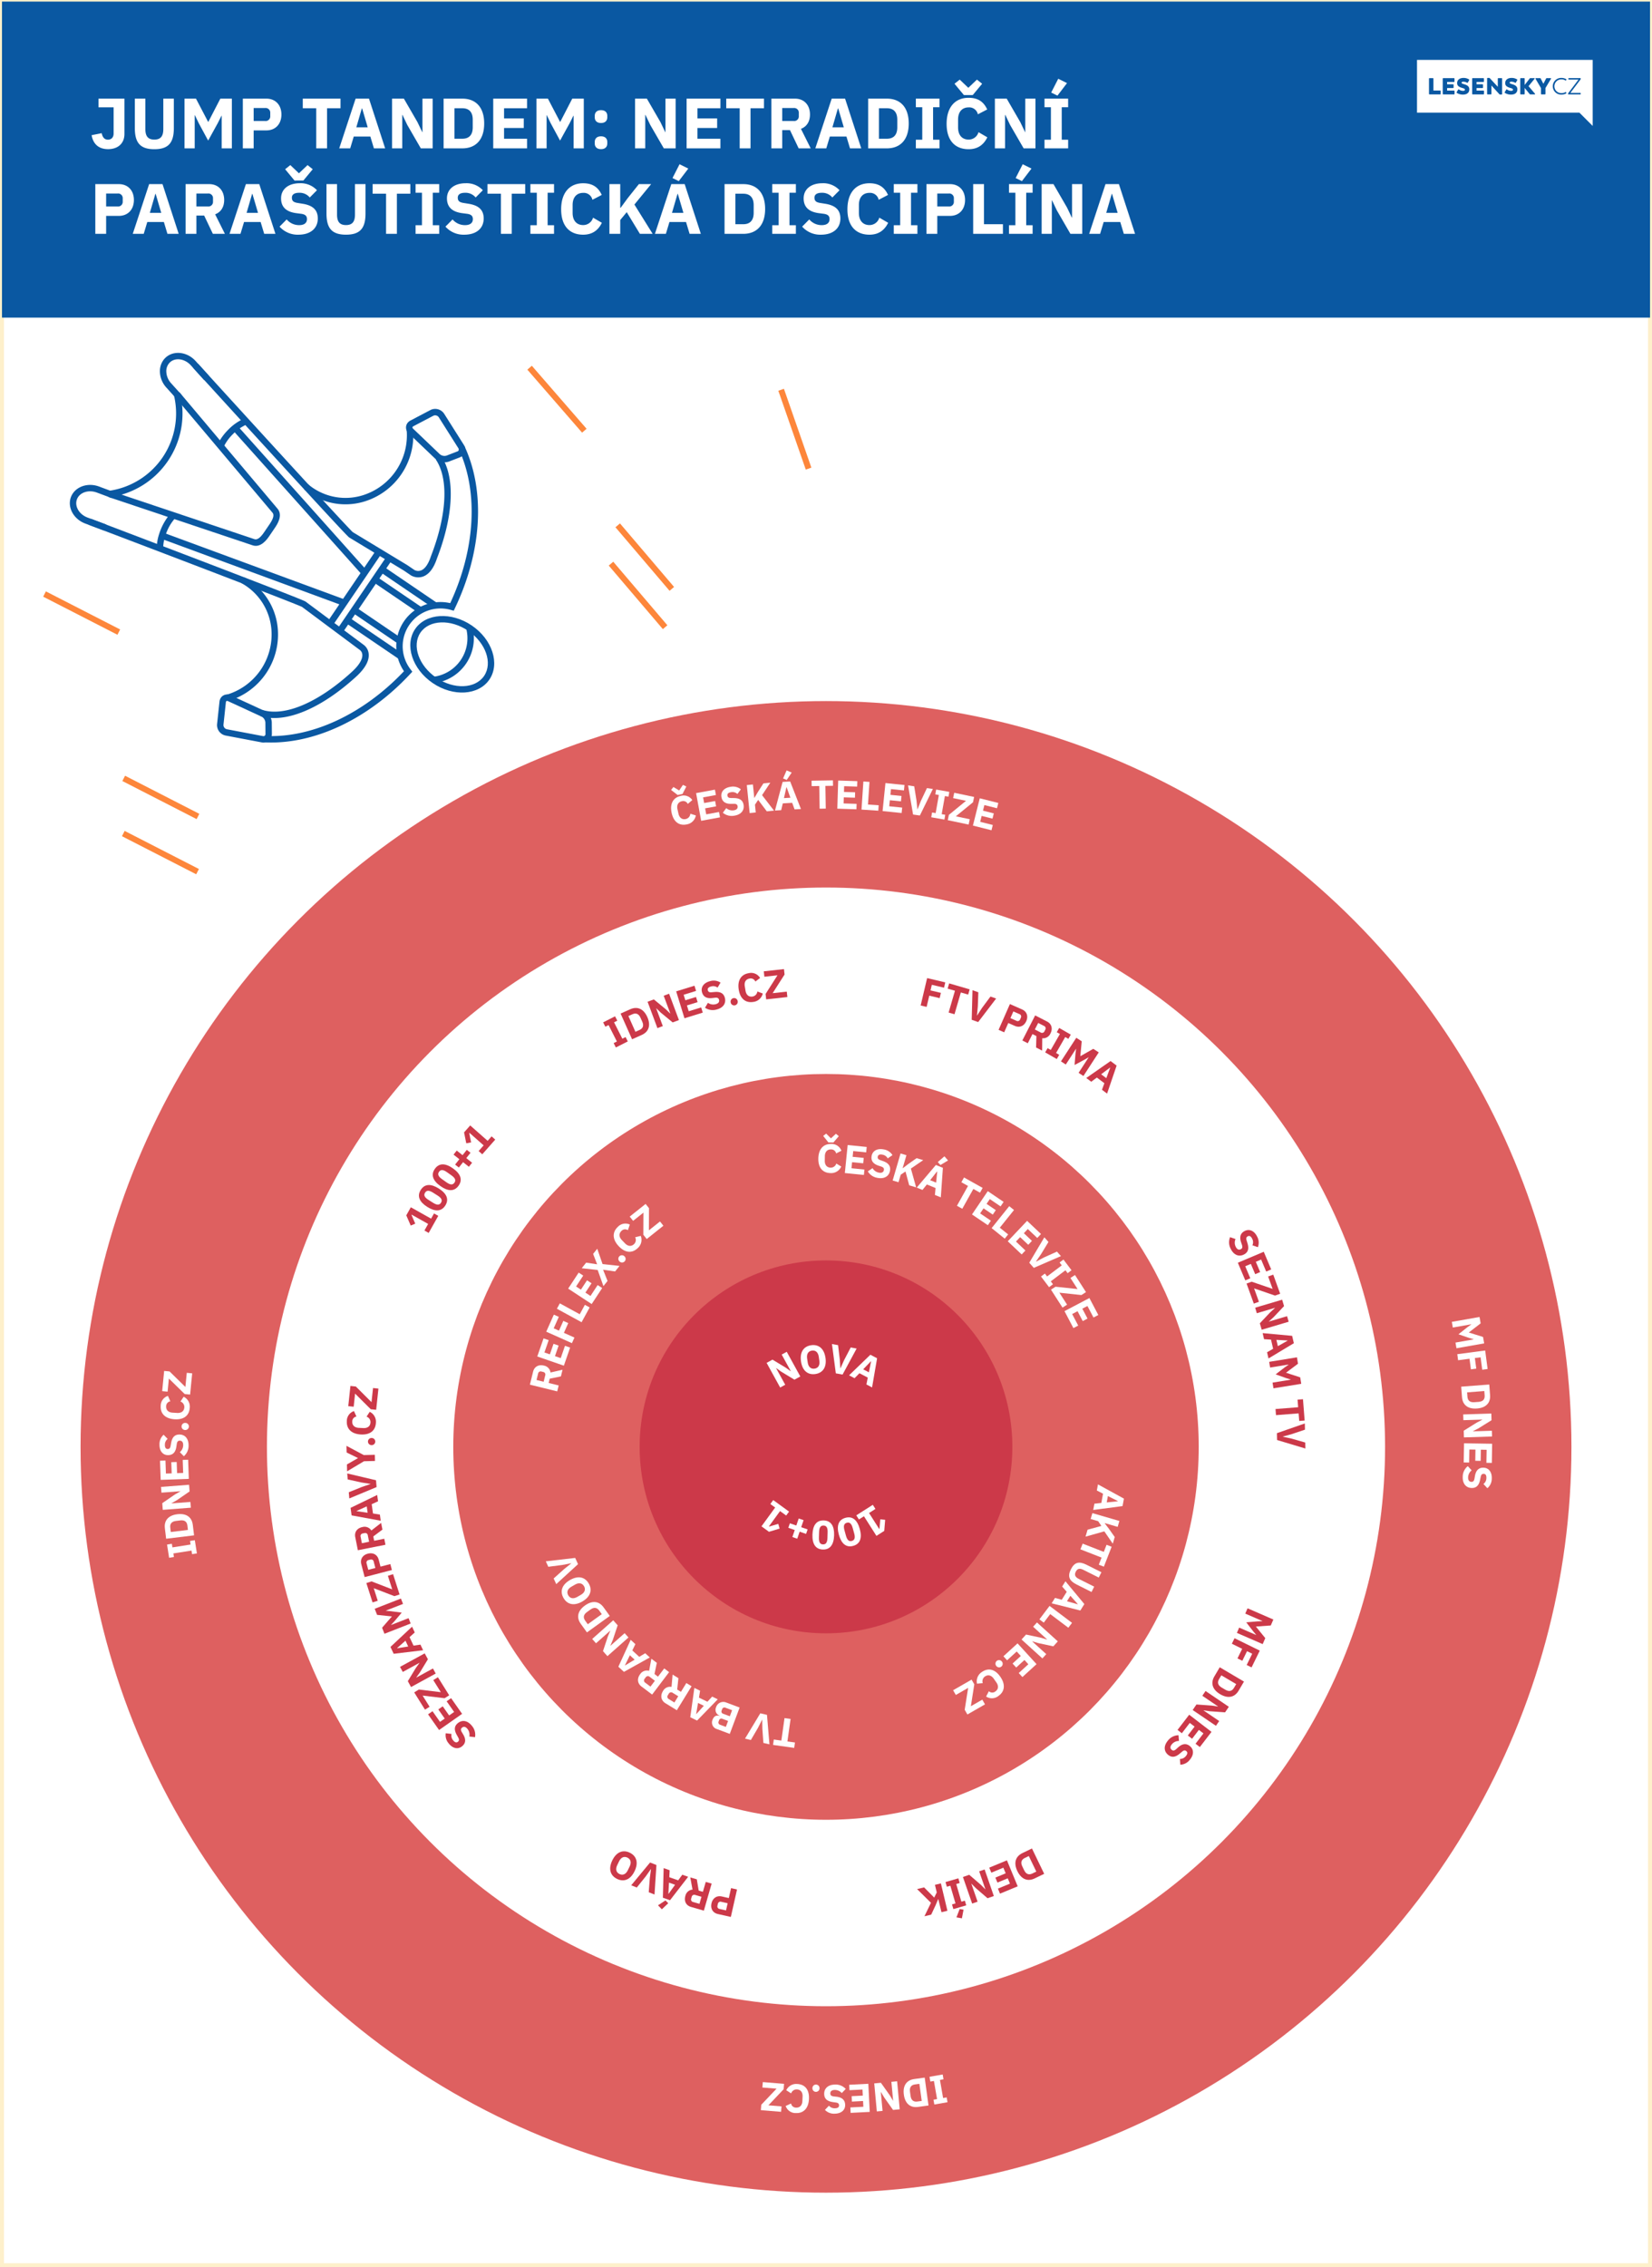 <svg xmlns="http://www.w3.org/2000/svg" width="835.324" height="1145.822" viewBox="0 0 835.324 1145.822">
  <rect x="0" y="0" width="835.324" height="1145.822" fill="#333333" stroke="none"/>
  <g id="JUMP_TANDEM_INFOGRAFIKA_PRIPADOVA_STUDIE_PUBLIC_RELATIONS_LESENSKYCZ" transform="translate(-96.471 -109.678)">
    <rect id="Rectangle_475" data-name="Rectangle 475" width="833.324" height="1143.822" transform="translate(97.471 110.678)" fill="#fff" stroke="#fef0cb" stroke-width="2"/>
    <rect id="Rectangle_476" data-name="Rectangle 476" width="833.32" height="159.732" transform="translate(97.479 110.474)" fill="#0a58a2"/>
    <path id="Path_1631" data-name="Path 1631" d="M4.392-25.128v4.392h7.632V-7.524c0,2.16-1.3,3.132-2.88,3.132-1.692,0-2.736-1.152-3.132-3.276L.9-6.66C1.62-2.448,4.248.4,9.216.4,14.4.4,17.5-2.664,17.5-7.272V-25.128Zm18.36,0V-10.3C22.752-2.88,25.416.432,32.616.432S42.48-2.88,42.48-10.3V-25.128H37.152V-9.72c0,3.528-1.3,5.292-4.536,5.292S28.08-6.192,28.08-9.72V-25.128ZM66.672,0H71.82V-25.128H65.988L59.9-13.356h-.072L53.676-25.128h-5.8V0h5.148V-16.74h.108l1.908,3.96,4.788,8.856,4.9-8.892,1.836-3.672h.108ZM82.836,0V-9.072h6.408c4.68,0,7.632-3.276,7.632-8.028s-2.952-8.028-7.632-8.028H77.364V0Zm0-20.376H88.6a2.333,2.333,0,0,1,2.628,2.484v1.584A2.333,2.333,0,0,1,88.6-13.824h-5.76Zm43.92.108v-4.86h-19.08v4.86h6.8V0h5.472V-20.268ZM149.328,0l-8.172-25.128h-6.768L126.108,0h5.544l1.8-5.976h8.388L143.64,0Zm-8.82-10.62h-5.76l2.772-9.54h.18ZM167.364,0h5.976V-25.128h-5.148v16.92h-.108l-2.412-5.04L158.8-25.128H152.82V0h5.148V-16.92h.108l2.412,5.04Zm11.52,0h9.468c6.66,0,11.052-4.212,11.052-12.564s-4.392-12.564-11.052-12.564h-9.468Zm5.472-4.86V-20.268h4c3.24,0,5.256,1.764,5.256,5.76v3.888c0,4-2.016,5.76-5.256,5.76ZM221.076,0V-4.86H209.448V-10.3h9.972V-15.12h-9.972v-5.148h11.628v-4.86h-17.1V0ZM244.62,0h5.148V-25.128h-5.832l-6.084,11.772h-.072l-6.156-11.772h-5.8V0h5.148V-16.74h.108l1.908,3.96,4.788,8.856,4.9-8.892,1.836-3.672h.108Zm13.86-12.816c2.16,0,3.168-1.224,3.168-2.88v-.72c0-1.656-1.008-2.88-3.168-2.88s-3.168,1.224-3.168,2.88v.72C255.312-14.04,256.32-12.816,258.48-12.816ZM258.48.4c2.16,0,3.168-1.224,3.168-2.88V-3.2c0-1.656-1.008-2.88-3.168-2.88s-3.168,1.224-3.168,2.88v.72C255.312-.828,256.32.4,258.48.4ZM290.232,0h5.976V-25.128H291.06v16.92h-.108l-2.412-5.04-6.876-11.88h-5.976V0h5.148V-16.92h.108l2.412,5.04Zm28.62,0V-4.86H307.224V-10.3H317.2V-15.12h-9.972v-5.148h11.628v-4.86h-17.1V0Zm22.032-20.268v-4.86H321.8v4.86h6.8V0h5.472V-20.268ZM350.1-9.216h3.924L358.416,0H364.5l-4.932-9.864c3.06-1.152,4.572-3.852,4.572-7.236,0-4.788-2.952-8.028-7.6-8.028H344.628V0H350.1Zm0-4.608v-6.552h5.76a2.333,2.333,0,0,1,2.628,2.484v1.584a2.333,2.333,0,0,1-2.628,2.484ZM390.06,0l-8.172-25.128H375.12L366.84,0h5.544l1.8-5.976h8.388L384.372,0Zm-8.82-10.62h-5.76l2.772-9.54h.18ZM393.552,0h9.468c6.66,0,11.052-4.212,11.052-12.564S409.68-25.128,403.02-25.128h-9.468Zm5.472-4.86V-20.268h4c3.24,0,5.256,1.764,5.256,5.76v3.888c0,4-2.016,5.76-5.256,5.76ZM429.624,0V-4.356h-3.24V-20.772h3.24v-4.356H417.672v4.356h3.24V-4.356h-3.24V0Zm16.812-26.928,4.752-5.724L448.56-34.74,444.2-30.6l-4.356-4.14-2.628,2.088,4.752,5.724ZM444.348.432c4.608,0,7.6-2.2,9.468-6.012l-4.464-2.592a5.158,5.158,0,0,1-5,3.744c-3.2,0-5.328-2.16-5.328-6.12V-14.58c0-3.96,2.124-6.12,5.328-6.12a4.454,4.454,0,0,1,4.68,3.492l4.716-2.448c-1.836-4.032-4.788-5.9-9.4-5.9-6.768,0-11.124,4.68-11.124,13.176S437.58.432,444.348.432ZM472.176,0h5.976V-25.128H473v16.92H472.9l-2.412-5.04-6.876-11.88h-5.976V0h5.148V-16.92h.108l2.412,5.04ZM494.1-32.976l-4.428-2.2-3.564,6.984,3.168,1.548ZM494.676,0V-4.356h-3.24V-20.772h3.24v-4.356H482.724v4.356h3.24V-4.356h-3.24V0ZM8.244,43.2V34.128h6.408c4.68,0,7.632-3.276,7.632-8.028s-2.952-8.028-7.632-8.028H2.772V43.2Zm0-20.376H14a2.333,2.333,0,0,1,2.628,2.484v1.584A2.333,2.333,0,0,1,14,29.376H8.244ZM44.928,43.2,36.756,18.072H29.988L21.708,43.2h5.544l1.8-5.976H37.44l1.8,5.976Zm-8.82-10.62h-5.76l2.772-9.54h.18Zm17.784,1.4h3.924L62.208,43.2h6.084L63.36,33.336c3.06-1.152,4.572-3.852,4.572-7.236,0-4.788-2.952-8.028-7.6-8.028H48.42V43.2h5.472Zm0-4.608V22.824h5.76a2.333,2.333,0,0,1,2.628,2.484v1.584a2.333,2.333,0,0,1-2.628,2.484ZM93.852,43.2,85.68,18.072H78.912L70.632,43.2h5.544l1.8-5.976h8.388l1.8,5.976Zm-8.82-10.62h-5.76l2.772-9.54h.18Zm22.932-16.308,4.752-5.724L110.088,8.46l-4.356,4.14-4.356-4.14-2.628,2.088,4.752,5.724Zm-2.484,27.36c6.264,0,9.792-3.348,9.792-8.172,0-4.32-2.484-6.624-7.632-7.452l-2.484-.4c-2.088-.324-2.988-.972-2.988-2.7,0-1.512,1.188-2.448,3.636-2.448a6.569,6.569,0,0,1,5.4,2.376l3.636-3.672a11.186,11.186,0,0,0-8.712-3.528c-5.9,0-9.432,3.132-9.432,7.632,0,4.212,2.412,6.8,7.7,7.488l2.484.324c2.34.324,2.916,1.332,2.916,2.7,0,1.836-1.3,3.024-3.96,3.024a8.187,8.187,0,0,1-6.3-2.88l-3.6,3.636A12.217,12.217,0,0,0,105.48,43.632Zm14.184-25.56V32.9c0,7.416,2.664,10.728,9.864,10.728s9.864-3.312,9.864-10.728V18.072h-5.328V33.48c0,3.528-1.3,5.292-4.536,5.292s-4.536-1.764-4.536-5.292V18.072Zm42.408,4.86v-4.86h-19.08v4.86h6.8V43.2h5.472V22.932ZM176.652,43.2V38.844h-3.24V22.428h3.24V18.072H164.7v4.356h3.24V38.844H164.7V43.2Zm12.708.432c6.264,0,9.792-3.348,9.792-8.172,0-4.32-2.484-6.624-7.632-7.452l-2.484-.4c-2.088-.324-2.988-.972-2.988-2.7,0-1.512,1.188-2.448,3.636-2.448a6.569,6.569,0,0,1,5.4,2.376l3.636-3.672a11.186,11.186,0,0,0-8.712-3.528c-5.9,0-9.432,3.132-9.432,7.632,0,4.212,2.412,6.8,7.7,7.488l2.484.324c2.34.324,2.916,1.332,2.916,2.7,0,1.836-1.3,3.024-3.96,3.024a8.187,8.187,0,0,1-6.3-2.88l-3.6,3.636A12.217,12.217,0,0,0,189.36,43.632Zm30.78-20.7v-4.86H201.06v4.86h6.8V43.2h5.472V22.932ZM234.72,43.2V38.844h-3.24V22.428h3.24V18.072H222.768v4.356h3.24V38.844h-3.24V43.2Zm14.724.432c4.608,0,7.6-2.2,9.468-6.012l-4.464-2.592a5.158,5.158,0,0,1-5,3.744c-3.2,0-5.328-2.16-5.328-6.12V28.62c0-3.96,2.124-6.12,5.328-6.12a4.455,4.455,0,0,1,4.68,3.492l4.716-2.448c-1.836-4.032-4.788-5.9-9.4-5.9-6.768,0-11.124,4.68-11.124,13.176S242.676,43.632,249.444,43.632Zm28.692-.432h6.444l-9.216-14.8,8.46-10.332h-6.192l-5.652,7.092-3.564,4.86H268.2V18.072h-5.472V43.2H268.2V36.216l3.276-3.96Zm24.48-32.976-4.428-2.2-3.564,6.984,3.168,1.548ZM308.952,43.2,300.78,18.072h-6.768L285.732,43.2h5.544l1.8-5.976h8.388l1.8,5.976Zm-8.82-10.62h-5.76l2.772-9.54h.18ZM320.94,43.2h9.468c6.66,0,11.052-4.212,11.052-12.564s-4.392-12.564-11.052-12.564H320.94Zm5.472-4.86V22.932h4c3.24,0,5.256,1.764,5.256,5.76V32.58c0,4-2.016,5.76-5.256,5.76Zm30.6,4.86V38.844h-3.24V22.428h3.24V18.072H345.06v4.356h3.24V38.844h-3.24V43.2Zm12.708.432c6.264,0,9.792-3.348,9.792-8.172,0-4.32-2.484-6.624-7.632-7.452l-2.484-.4c-2.088-.324-2.988-.972-2.988-2.7,0-1.512,1.188-2.448,3.636-2.448a6.569,6.569,0,0,1,5.4,2.376l3.636-3.672a11.186,11.186,0,0,0-8.712-3.528c-5.9,0-9.432,3.132-9.432,7.632,0,4.212,2.412,6.8,7.7,7.488l2.484.324c2.34.324,2.916,1.332,2.916,2.7,0,1.836-1.3,3.024-3.96,3.024a8.187,8.187,0,0,1-6.3-2.88l-3.6,3.636A12.217,12.217,0,0,0,369.72,43.632Zm24.48,0c4.608,0,7.6-2.2,9.468-6.012L399.2,35.028a5.158,5.158,0,0,1-5,3.744c-3.2,0-5.328-2.16-5.328-6.12V28.62c0-3.96,2.124-6.12,5.328-6.12a4.454,4.454,0,0,1,4.68,3.492l4.716-2.448c-1.836-4.032-4.788-5.9-9.4-5.9-6.768,0-11.124,4.68-11.124,13.176S387.432,43.632,394.2,43.632Zm24.264-.432V38.844h-3.24V22.428h3.24V18.072H406.512v4.356h3.24V38.844h-3.24V43.2Zm10.044,0V34.128h6.408c4.68,0,7.632-3.276,7.632-8.028s-2.952-8.028-7.632-8.028h-11.88V43.2Zm0-20.376h5.76a2.333,2.333,0,0,1,2.628,2.484v1.584a2.333,2.333,0,0,1-2.628,2.484h-5.76ZM461.7,43.2V38.34h-9.576V18.072h-5.472V43.2Zm14.436-32.976-4.428-2.2-3.564,6.984,3.168,1.548Zm.576,32.976V38.844h-3.24V22.428h3.24V18.072H464.76v4.356H468V38.844h-3.24V43.2Zm19.116,0H501.8V18.072h-5.148v16.92h-.108l-2.412-5.04-6.876-11.88h-5.976V43.2h5.148V26.28h.108l2.412,5.04Zm32.688,0-8.172-25.128h-6.768L505.3,43.2h5.544l1.8-5.976h8.388l1.8,5.976ZM519.7,32.58h-5.76l2.772-9.54h.18Z" transform="translate(141.894 184.656)" fill="#fff"/>
    <g id="Group_813" data-name="Group 813" transform="translate(59.547 90.459)">
      <path id="Path_1364" data-name="Path 1364" d="M753.424,49.484V76.146h82.109l6.729,6.727V49.484Zm11.959,17.152a.265.265,0,0,1-.295.29h-5.311a.265.265,0,0,1-.293-.29V59a.267.267,0,0,1,.293-.295h1.663a.265.265,0,0,1,.291.295v5.979h3.357a.266.266,0,0,1,.295.292Zm7.023,0a.264.264,0,0,1-.293.29h-5.382a.263.263,0,0,1-.291-.29V59a.266.266,0,0,1,.291-.295h5.361a.266.266,0,0,1,.291.295v1.355a.266.266,0,0,1-.291.294h-3.44v1.169h2.983a.267.267,0,0,1,.293.292v1.323a.267.267,0,0,1-.293.292h-2.983V65h3.461a.265.265,0,0,1,.293.294Zm4.25.4a5.644,5.644,0,0,1-3.078-.854.284.284,0,0,1-.09-.41l.748-1.242a.246.246,0,0,1,.4-.081,3.449,3.449,0,0,0,2.174.681c.539,0,.834-.213.834-.575,0-.421-.3-.584-1.465-.923-1.778-.527-2.469-1.207-2.469-2.445,0-1.57,1.275-2.587,3.229-2.587a5.031,5.031,0,0,1,2.75.75.267.267,0,0,1,.1.4l-.654,1.17a.255.255,0,0,1-.4.107,3.794,3.794,0,0,0-1.838-.517c-.61,0-.924.165-.924.505,0,.314.221.455,1.428.817,1.732.515,2.468,1.277,2.468,2.528C779.865,66.05,778.7,67.033,776.656,67.033Zm10.631-.4a.264.264,0,0,1-.291.29h-5.385a.265.265,0,0,1-.293-.29V59a.268.268,0,0,1,.293-.295h5.362a.265.265,0,0,1,.289.295v1.355a.264.264,0,0,1-.289.294h-3.44v1.169h2.979a.266.266,0,0,1,.295.292v1.323a.266.266,0,0,1-.295.292h-2.979V65H787a.266.266,0,0,1,.291.294Zm9.178.081a.267.267,0,0,1-.3.293h-.725a.441.441,0,0,1-.349-.163l-4.039-4.412v4.2a.264.264,0,0,1-.291.29h-1.6a.264.264,0,0,1-.293-.29V58.9a.265.265,0,0,1,.293-.29h.738a.412.412,0,0,1,.35.151l4.027,4.319V59a.265.265,0,0,1,.291-.295h1.6a.268.268,0,0,1,.3.295Zm4.5.316a5.639,5.639,0,0,1-3.078-.854.283.283,0,0,1-.09-.41l.748-1.242a.246.246,0,0,1,.4-.081,3.445,3.445,0,0,0,2.173.681c.539,0,.832-.213.832-.575,0-.421-.3-.584-1.462-.923-1.778-.527-2.469-1.207-2.469-2.445,0-1.57,1.275-2.587,3.228-2.587a5.038,5.038,0,0,1,2.752.75.267.267,0,0,1,.094.4l-.658,1.17c-.092.176-.221.2-.4.107A3.776,3.776,0,0,0,801.2,60.5c-.607,0-.921.165-.921.505,0,.314.22.455,1.423.817,1.733.515,2.469,1.277,2.469,2.528C804.166,66.05,803,67.033,800.961,67.033Zm11.93-.107h-2.143a.429.429,0,0,1-.363-.163l-2.526-3.1v2.974a.264.264,0,0,1-.293.29h-1.65a.264.264,0,0,1-.291-.29V59a.266.266,0,0,1,.291-.295h1.65a.266.266,0,0,1,.293.295v3.158l2.551-3.279a.412.412,0,0,1,.36-.174h1.9c.246,0,.328.174.176.363l-3.02,3.686,3.231,3.814C813.217,66.763,813.139,66.926,812.891,66.926Zm8.265-7.874-2.787,4.669v2.915a.263.263,0,0,1-.291.29h-1.672a.264.264,0,0,1-.293-.29v-2.9l-2.752-4.682c-.117-.21-.035-.351.2-.351h2.06a.348.348,0,0,1,.34.211l1.355,2.645,1.381-2.645a.35.35,0,0,1,.342-.211h1.916C821.19,58.7,821.272,58.842,821.156,59.052Zm5.328,7.221a3.736,3.736,0,0,0,2.024-.515c.1-.061.187-.047.244.058l.2.352c.057.105.033.187-.117.279a4.846,4.846,0,0,1-2.457.586,4.219,4.219,0,1,1,0-8.436,4.623,4.623,0,0,1,2.527.655c.094.059.1.14.047.244l-.224.363c-.057.108-.139.108-.235.047a3.563,3.563,0,0,0-2.01-.55,3.461,3.461,0,1,0,0,6.917Zm9.715.479a.165.165,0,0,1-.175.174H830a.164.164,0,0,1-.176-.174v-.223a.364.364,0,0,1,.069-.211l5.185-6.867H830.16a.166.166,0,0,1-.174-.176v-.4a.166.166,0,0,1,.174-.174h5.854a.166.166,0,0,1,.174.174v.271a.331.331,0,0,1-.071.21l-5.148,6.823h5.055a.166.166,0,0,1,.175.176Z" fill="#fff"/>
    </g>
    <g id="Group_906" data-name="Group 906" transform="translate(59.547 90.459)">
      <g id="Group_896" data-name="Group 896">
        <g id="Group_825" data-name="Group 825">
          <g id="Group_824" data-name="Group 824">
            <g id="Group_823" data-name="Group 823">
              <path id="Path_1505" data-name="Path 1505" d="M246.826,337.136c5.45-8.021,18.308-8.821,28.662-1.785s14.345,19.286,8.895,27.306-18.306,8.816-28.66,1.78S241.378,345.153,246.826,337.136Zm34.871,23.7c4.445-6.54.841-16.766-8.033-22.8s-19.709-5.615-24.153.924-.837,16.761,8.037,22.792S277.255,367.369,281.7,360.833Z" fill="#0a58a2"/>
            </g>
          </g>
        </g>
        <g id="Group_845" data-name="Group 845">
          <g id="Group_828" data-name="Group 828">
            <g id="Group_827" data-name="Group 827">
              <g id="Group_826" data-name="Group 826">
                <path id="Path_1506" data-name="Path 1506" d="M82.846,281.394l1.182.447C132.1,300.1,189.766,322.113,191.439,323.25l.057.041s6.423,4.783,13.261,9.883c.985.73,1.982,1.471,2.967,2.2l1.989,1.477c5.93,4.427,11.051,8.235,11.178,8.329a6.379,6.379,0,0,1,2.471,4.667c.256,3.316-1.75,7.014-5.961,10.991-18.088,16.627-36.34,24.193-48.842,20.253l.976-3.1c11.38,3.588,28.447-3.713,45.653-19.532,4.3-4.059,5.06-6.789,4.937-8.364a3.247,3.247,0,0,0-1.115-2.273c-.081-.055-6.7-4.987-11.235-8.369l-1.988-1.478c-.984-.731-1.979-1.472-2.967-2.2-6.392-4.767-12.415-9.255-13.181-9.825-2.985-1.519-56.99-22.171-106.763-41.079l-1.176-.444Z" fill="#0a58a2"/>
              </g>
            </g>
          </g>
          <g id="Group_831" data-name="Group 831">
            <g id="Group_830" data-name="Group 830">
              <g id="Group_829" data-name="Group 829">
                <path id="Path_1507" data-name="Path 1507" d="M92.791,267.333l72.736,24.36c1.4.529,3.005-.621,4.957-3.494l1.4-2.066,2.685,1.825-1.4,2.066c-1.073,1.579-4.34,6.387-8.732,4.725L91.76,270.411Z" fill="#0a58a2"/>
              </g>
            </g>
          </g>
          <g id="Group_838" data-name="Group 838">
            <g id="Group_834" data-name="Group 834">
              <g id="Group_833" data-name="Group 833">
                <g id="Group_832" data-name="Group 832">
                  <path id="Path_1508" data-name="Path 1508" d="M134.635,205.185l2.4-2.186c20.83,22.869,75.243,82.469,78.278,85.161l27.573,16.681L246.5,307.3a4.053,4.053,0,0,0,3.268.231c2-.744,3.733-3.206,5.026-7.117l.028-.079c8.126-20.927,9.042-39.209,2.45-48.9l2.684-1.825c7.189,10.569,6.406,29.957-2.093,51.864-1.649,4.969-4.018,8.041-7.039,9.129a7.362,7.362,0,0,1-6.057-.555l-3.673-2.495-27.633-16.718C211.419,289.443,147.44,219.243,134.635,205.185Z" fill="#0a58a2"/>
                </g>
              </g>
            </g>
            <g id="Group_837" data-name="Group 837">
              <g id="Group_836" data-name="Group 836">
                <g id="Group_835" data-name="Group 835">
                  <path id="Path_1509" data-name="Path 1509" d="M125.19,219.569l2.482-2.092,49.461,58.7c3.12,3.425-.143,8.228-1.216,9.806l-1.408,2.072-2.685-1.825,1.408-2.072c1.95-2.869,2.427-4.78,1.46-5.843Z" fill="#0a58a2"/>
                </g>
              </g>
            </g>
          </g>
          <g id="Group_841" data-name="Group 841">
            <g id="Group_840" data-name="Group 840">
              <g id="Group_839" data-name="Group 839">
                <path id="Path_1510" data-name="Path 1510" d="M119.374,201.453a8.824,8.824,0,0,1,1.388-1.59c4.1-3.684,10.879-2.849,15.113,1.86l6.752,7.492-2.412,2.173-6.752-7.493c-3.04-3.38-7.763-4.105-10.53-1.619a6.138,6.138,0,0,0-1.908,4.848,9.12,9.12,0,0,0,2.421,5.784l5.313,5.9-2.412,2.173-5.312-5.9a12.362,12.362,0,0,1-3.255-7.86A9.65,9.65,0,0,1,119.374,201.453Z" fill="#0a58a2"/>
              </g>
            </g>
          </g>
          <g id="Group_844" data-name="Group 844">
            <g id="Group_843" data-name="Group 843">
              <g id="Group_842" data-name="Group 842">
                <path id="Path_1511" data-name="Path 1511" d="M73.747,268.6c2.611-3.841,8.124-5.409,13.289-3.484l7.442,2.771-1.137,3.041L85.9,268.153c-4.258-1.586-8.781-.045-10.075,3.439s1.121,7.613,5.382,9.2l9.452,3.514-1.132,3.043-9.449-3.514c-5.939-2.206-9.211-8.2-7.3-13.37A8.771,8.771,0,0,1,73.747,268.6Z" fill="#0a58a2"/>
              </g>
            </g>
          </g>
        </g>
        <g id="Group_848" data-name="Group 848">
          <g id="Group_847" data-name="Group 847">
            <g id="Group_846" data-name="Group 846">
              <path id="Path_1512" data-name="Path 1512" d="M272.668,336.922l3.114-.92a22.86,22.86,0,0,1-19.338,28.471l-.29-3.233a19.619,19.619,0,0,0,16.514-24.318Z" fill="#0a58a2"/>
            </g>
          </g>
        </g>
        <g id="Group_851" data-name="Group 851">
          <g id="Group_850" data-name="Group 850">
            <g id="Group_849" data-name="Group 849">
              <path id="Path_1513" data-name="Path 1513" d="M268.872,246.125l2.943-1.37c10.6,22.766,8.78,53.379-4.88,81.89l-.591,1.234-1.316-.374a19.114,19.114,0,0,0-20.45,30.093l.832,1.086-.929,1c-21.25,22.962-48.8,35.943-73.691,34.723l.158-3.242c23.6,1.156,49.769-11.056,70.245-32.718a22.347,22.347,0,0,1,23.381-34.407C277.3,296.746,278.923,267.7,268.872,246.125Z" fill="#0a58a2"/>
            </g>
          </g>
        </g>
        <g id="Group_854" data-name="Group 854">
          <g id="Group_853" data-name="Group 853">
            <g id="Group_852" data-name="Group 852">
              <path id="Path_1514" data-name="Path 1514" d="M148.606,371.863a3.868,3.868,0,0,1,4.771-1.321l.091.038,16.8,7.741a6.892,6.892,0,0,1,4.081,5.96l.049,5.854a4.452,4.452,0,0,1-.748,2.56,4.243,4.243,0,0,1-4.381,1.728l-18.266-3.46a5.412,5.412,0,0,1-4.334-5.6l.006-.066,1.211-11.295A4.38,4.38,0,0,1,148.606,371.863Zm3.556,1.69c-.294-.107-.669-.162-.871.135a1.163,1.163,0,0,0-.165.566l-.005.066-1.211,11.288a2.209,2.209,0,0,0,1.7,2.166l18.266,3.459a1.009,1.009,0,0,0,1.28-1.071l-.05-5.853a3.641,3.641,0,0,0-2.06-2.981l-.092-.039Z" fill="#0a58a2"/>
            </g>
          </g>
        </g>
        <g id="Group_857" data-name="Group 857">
          <g id="Group_856" data-name="Group 856">
            <g id="Group_855" data-name="Group 855">
              <path id="Path_1515" data-name="Path 1515" d="M242.875,233.142h0a4.377,4.377,0,0,1,1.727-1.456l10.116-5.315a5.413,5.413,0,0,1,6.8,1.969l9.94,15.709a4.24,4.24,0,0,1,.008,4.709,4.464,4.464,0,0,1-2.105,1.639l-5.461,2.109a6.893,6.893,0,0,1-7.044-1.6L243.4,238.063A3.868,3.868,0,0,1,242.875,233.142Zm13.26-3.85L246.027,234.6a1.151,1.151,0,0,0-.467.362c-.2.3-.012.625.2.859L259.2,248.661a3.643,3.643,0,0,0,3.53.817l5.461-2.109a1.009,1.009,0,0,0,.524-1.584l-9.942-15.709A2.207,2.207,0,0,0,256.135,229.292Z" fill="#0a58a2"/>
            </g>
          </g>
        </g>
        <g id="Group_860" data-name="Group 860">
          <g id="Group_859" data-name="Group 859">
            <g id="Group_858" data-name="Group 858">
              <rect id="Rectangle_477" data-name="Rectangle 477" width="45.304" height="3.246" transform="translate(207.239 337.494) rotate(-55.802)" fill="#0a58a2"/>
            </g>
          </g>
        </g>
        <g id="Group_863" data-name="Group 863">
          <g id="Group_862" data-name="Group 862">
            <g id="Group_861" data-name="Group 861">
              <rect id="Rectangle_478" data-name="Rectangle 478" width="44.708" height="3.246" transform="translate(202.281 333.803) rotate(-55.802)" fill="#0a58a2"/>
            </g>
          </g>
        </g>
        <g id="Group_876" data-name="Group 876">
          <g id="Group_866" data-name="Group 866">
            <g id="Group_865" data-name="Group 865">
              <g id="Group_864" data-name="Group 864">
                <rect id="Rectangle_479" data-name="Rectangle 479" width="3.246" height="32.264" transform="translate(211.842 334.102) rotate(-55.802)" fill="#0a58a2"/>
              </g>
            </g>
          </g>
          <g id="Group_869" data-name="Group 869">
            <g id="Group_868" data-name="Group 868">
              <g id="Group_867" data-name="Group 867">
                <rect id="Rectangle_480" data-name="Rectangle 480" width="3.246" height="27.994" transform="translate(214.862 328.671) rotate(-55.802)" fill="#0a58a2"/>
              </g>
            </g>
          </g>
          <g id="Group_872" data-name="Group 872">
            <g id="Group_871" data-name="Group 871">
              <g id="Group_870" data-name="Group 870">
                <rect id="Rectangle_481" data-name="Rectangle 481" width="3.246" height="32.264" transform="translate(229.304 308.406) rotate(-55.802)" fill="#0a58a2"/>
              </g>
            </g>
          </g>
          <g id="Group_875" data-name="Group 875">
            <g id="Group_874" data-name="Group 874">
              <g id="Group_873" data-name="Group 873">
                <rect id="Rectangle_482" data-name="Rectangle 482" width="3.246" height="27.994" transform="translate(225.367 313.212) rotate(-55.802)" fill="#0a58a2"/>
              </g>
            </g>
          </g>
        </g>
        <g id="Group_879" data-name="Group 879">
          <g id="Group_878" data-name="Group 878">
            <g id="Group_877" data-name="Group 877">
              <path id="Path_1516" data-name="Path 1516" d="M121.046,281.493a22.054,22.054,0,0,1,2.364-2.931l1.154,1.116,1.359.92-.179.222a23.142,23.142,0,0,0-4.372,6.86,26.589,26.589,0,0,0-.983,2.7,20,20,0,0,0-.96,6.018l-3.246.052a23.241,23.241,0,0,1,1.1-7.009,30.092,30.092,0,0,1,1.1-3.027A29.036,29.036,0,0,1,121.046,281.493Z" fill="#0a58a2"/>
            </g>
          </g>
        </g>
        <g id="Group_882" data-name="Group 882">
          <g id="Group_881" data-name="Group 881">
            <g id="Group_880" data-name="Group 880">
              <path id="Path_1517" data-name="Path 1517" d="M148.884,240.544a29.1,29.1,0,0,1,3.579-4.283,25.645,25.645,0,0,1,8.338-5.681l1.178,3.025a22.4,22.4,0,0,0-7.233,4.963,22.932,22.932,0,0,0-4.826,6.728l-2.971-1.309A22,22,0,0,1,148.884,240.544Z" fill="#0a58a2"/>
            </g>
          </g>
        </g>
        <g id="Group_885" data-name="Group 885">
          <g id="Group_884" data-name="Group 884">
            <g id="Group_883" data-name="Group 883">
              <path id="Path_1518" data-name="Path 1518" d="M210.9,324.016" fill="#0a58a2"/>
            </g>
          </g>
        </g>
        <g id="Group_888" data-name="Group 888">
          <g id="Group_887" data-name="Group 887">
            <g id="Group_886" data-name="Group 886">
              <path id="Path_1519" data-name="Path 1519" d="M74.308,271.027" fill="#0a58a2"/>
            </g>
          </g>
        </g>
        <g id="Group_895" data-name="Group 895">
          <g id="Group_891" data-name="Group 891">
            <g id="Group_890" data-name="Group 890">
              <g id="Group_889" data-name="Group 889">
                <rect id="Rectangle_483" data-name="Rectangle 483" width="3.246" height="98.32" transform="translate(154.533 236.52) rotate(-41.807)" fill="#0a58a2"/>
              </g>
            </g>
          </g>
          <g id="Group_894" data-name="Group 894">
            <g id="Group_893" data-name="Group 893">
              <g id="Group_892" data-name="Group 892">
                <path id="Path_1520" data-name="Path 1520" d="M119.346,288.37l.087.035,92.135,33.921-1.121,3.046-92.3-33.984Z" fill="#0a58a2"/>
              </g>
            </g>
          </g>
        </g>
      </g>
      <g id="Group_899" data-name="Group 899">
        <g id="Group_898" data-name="Group 898">
          <g id="Group_897" data-name="Group 897">
            <path id="Path_1521" data-name="Path 1521" d="M124.86,218.869l.394-.044,1.178-.3,1.581-.367c.018.064.033.123.046.191a42.712,42.712,0,0,1-35.382,52.109c-.066.011-.135.02-.205.028l-.372-3.222-.014,0,.014,0v0c.028,0,.02,0,.006,0l.131-.021A39.466,39.466,0,0,0,124.9,219.11l-.046-.185.008,0Z" fill="#0a58a2"/>
          </g>
        </g>
      </g>
      <g id="Group_902" data-name="Group 902">
        <g id="Group_901" data-name="Group 901">
          <g id="Group_900" data-name="Group 900">
            <path id="Path_1522" data-name="Path 1522" d="M160.472,311.039a31.851,31.851,0,0,1,5.174,3.5A32.643,32.643,0,0,1,177.41,337.3a35,35,0,0,1-24.932,36.125l-.916-3.115a31.756,31.756,0,0,0,22.612-32.751,29.423,29.423,0,0,0-10.6-20.522,28.773,28.773,0,0,0-4.646-3.141l-.142-.086.952-1.414Z" fill="#0a58a2"/>
          </g>
        </g>
      </g>
      <g id="Group_905" data-name="Group 905">
        <g id="Group_904" data-name="Group 904">
          <g id="Group_903" data-name="Group 903">
            <path id="Path_1523" data-name="Path 1523" d="M190.717,266.532l1-1.186.947-1.408.145.109a28.72,28.72,0,0,0,4.631,3.163,29.426,29.426,0,0,0,22.983,2.3,31.76,31.76,0,0,0,22.125-33.082l3.233-.295a35,35,0,0,1-24.408,36.481,32.647,32.647,0,0,1-25.5-2.556A31.856,31.856,0,0,1,190.717,266.532Z" fill="#0a58a2"/>
          </g>
        </g>
      </g>
    </g>
    <g id="Group_907" data-name="Group 907" transform="translate(59.547 90.459)">
      <line id="Line_419" data-name="Line 419" x1="37.545" y1="19.246" transform="translate(59.44 319.44)" fill="none" stroke="#fd863b" stroke-miterlimit="10" stroke-width="3"/>
    </g>
    <g id="Group_908" data-name="Group 908" transform="translate(59.547 90.459)">
      <line id="Line_420" data-name="Line 420" x1="37.545" y1="19.246" transform="translate(99.273 440.495)" fill="none" stroke="#fd863b" stroke-miterlimit="10" stroke-width="3"/>
      <line id="Line_421" data-name="Line 421" x1="37.545" y1="19.246" transform="translate(99.477 412.611)" fill="none" stroke="#fd863b" stroke-miterlimit="10" stroke-width="3"/>
    </g>
    <g id="Group_909" data-name="Group 909" transform="translate(59.547 90.459)">
      <line id="Line_422" data-name="Line 422" x1="27.675" y1="31.845" transform="translate(304.711 205.056)" fill="none" stroke="#fd863b" stroke-miterlimit="10" stroke-width="3"/>
    </g>
    <g id="Group_910" data-name="Group 910" transform="translate(59.547 90.459)">
      <line id="Line_423" data-name="Line 423" x1="13.876" y1="39.843" transform="translate(431.896 216.208)" fill="none" stroke="#fd863b" stroke-miterlimit="10" stroke-width="3"/>
    </g>
    <g id="Group_911" data-name="Group 911" transform="translate(59.547 90.459)">
      <line id="Line_424" data-name="Line 424" x1="27.359" y1="32.117" transform="translate(345.873 304.081)" fill="none" stroke="#fd863b" stroke-miterlimit="10" stroke-width="3"/>
      <line id="Line_425" data-name="Line 425" x1="27.359" y1="32.117" transform="translate(349.264 284.72)" fill="none" stroke="#fd863b" stroke-miterlimit="10" stroke-width="3"/>
    </g>
    <g id="Group_939" data-name="Group 939" transform="translate(56.943 97.982)">
      <g id="Layer_8" data-name="Layer 8">
        <circle id="Ellipse_238" data-name="Ellipse 238" cx="376.924" cy="376.924" r="376.924" transform="translate(80.266 366.018)" fill="#de6060"/>
        <circle id="Ellipse_239" data-name="Ellipse 239" cx="282.693" cy="282.693" r="282.693" transform="translate(174.497 460.249)" fill="#fff"/>
        <circle id="Ellipse_240" data-name="Ellipse 240" cx="188.462" cy="188.462" r="188.462" transform="translate(268.727 554.48)" fill="#de6060"/>
        <circle id="Ellipse_241" data-name="Ellipse 241" cx="94.231" cy="94.231" r="94.231" transform="translate(362.958 648.711)" fill="#cc3949"/>
      </g>
      <g id="Layer_7" data-name="Layer 7">
        <g id="Group_935" data-name="Group 935">
          <path id="Path_1632" data-name="Path 1632" d="M382.184,413.5l-3.335-2.571,1.192-1.48,2.92,1.746,1.891-2.828,1.711.827-1.913,3.751Zm-3.025,9.119c-1.055-4.693.769-7.818,4.507-8.659a5.272,5.272,0,0,1,5.923,2.094l-2.3,1.938a2.521,2.521,0,0,0-3.018-1.348c-1.77.4-2.675,1.855-2.183,4.042l.5,2.226c.491,2.187,1.933,3.117,3.7,2.719a2.918,2.918,0,0,0,2.3-2.689l2.787.877a5.557,5.557,0,0,1-4.482,4.5C383.157,429.158,380.214,427.313,379.159,422.621Z" fill="#fff"/>
          <path id="Path_1633" data-name="Path 1633" d="M394.064,426.527,391.5,412.532l9.524-1.747.5,2.707-6.477,1.188.527,2.867,5.553-1.019.493,2.687-5.554,1.018.556,3.028,6.476-1.188.5,2.707Z" fill="#fff"/>
          <path id="Path_1634" data-name="Path 1634" d="M405.035,422.448l1.724-2.328a4.633,4.633,0,0,0,3.763,1.106c1.492-.214,2.123-.984,1.975-2.013-.11-.766-.514-1.285-1.851-1.278l-1.418.019c-3.021.042-4.581-1.215-4.92-3.576-.362-2.521,1.362-4.56,4.67-5.036a6.333,6.333,0,0,1,5.166,1.276l-1.741,2.35a3.724,3.724,0,0,0-3.218-.9c-1.371.2-1.962.818-1.84,1.665.139.968.7,1.259,1.892,1.272l1.423.022c2.952.049,4.529,1.14,4.877,3.561.388,2.7-1.319,4.863-4.829,5.368A6.92,6.92,0,0,1,405.035,422.448Z" fill="#fff"/>
          <path id="Path_1635" data-name="Path 1635" d="M422.89,415.96l-1.619,2.418.4,3.934-3.082.313-1.438-14.154,3.083-.313.683,6.732.122-.012,1.73-2.942,2.778-4.318,3.488-.354-4.174,6.3,6.038,7.807-3.63.369Z" fill="#fff"/>
          <path id="Path_1636" data-name="Path 1636" d="M441.3,420.757l-1.215-3.317-4.739.278-.819,3.436-3.133.183,3.848-14.471,3.824-.224,5.448,13.927Zm-3.972-14.87-1.841-.77,1.782-4.064,2.575,1.094Zm-.05,3.676-.1.006-1.251,5.482,3.254-.19Z" fill="#fff"/>
          <path id="Path_1637" data-name="Path 1637" d="M456.884,408.895l.189,11.469-3.1.051-.189-11.468-3.85.063-.045-2.75,10.8-.178.046,2.75Z" fill="#fff"/>
          <path id="Path_1638" data-name="Path 1638" d="M462.909,420.4l.448-14.219,9.676.305-.087,2.75-6.579-.207-.092,2.913,5.642.177-.086,2.73-5.642-.177-.1,3.076,6.58.206-.087,2.751Z" fill="#fff"/>
          <path id="Path_1639" data-name="Path 1639" d="M475.14,420.855l.948-14.2,3.092.207-.765,11.451,5.411.361-.183,2.746Z" fill="#fff"/>
          <path id="Path_1640" data-name="Path 1640" d="M485.8,421.605l1.448-14.154,9.633.985-.28,2.738-6.55-.67-.3,2.9,5.617.574-.278,2.718-5.617-.575-.314,3.062,6.551.67-.28,2.738Z" fill="#fff"/>
          <path id="Path_1641" data-name="Path 1641" d="M501.222,423.363l-2.537-14.725,3.107.441,1.137,7.057.481,4.575.061.009,1.7-4.266,3.059-6.459,3.006.427-6.582,13.429Z" fill="#fff"/>
          <path id="Path_1642" data-name="Path 1642" d="M510.4,424.736l.429-2.428,1.807.32,1.621-9.15-1.806-.319.43-2.428,6.662,1.18-.43,2.428-1.806-.32-1.621,9.15,1.806.32-.431,2.427Z" fill="#fff"/>
          <path id="Path_1643" data-name="Path 1643" d="M529.315,428.431l-10.551-2.22.567-2.693,8.657-7.092-6.522-1.372.567-2.692,10.051,2.115-.567,2.692-8.676,7.088,7.04,1.481Z" fill="#fff"/>
          <path id="Path_1644" data-name="Path 1644" d="M531.479,428.95l3.462-13.793,9.385,2.356-.669,2.667-6.382-1.6-.709,2.825,5.473,1.374-.665,2.648-5.473-1.374-.749,2.984,6.382,1.6-.668,2.667Z" fill="#fff"/>
          <path id="Path_1645" data-name="Path 1645" d="M784.67,688.613l-.011-.06-2.227-.662-5.438-1.855,4.466-3.54,2.019-1.452-.01-.061-9.331,1.647-.506-2.87,14.006-2.471.569,3.231-5.956,4.589.008.04,7.159,2.233.574,3.251L775.986,693.1l-.506-2.87Z" fill="#fff"/>
          <path id="Path_1646" data-name="Path 1646" d="M776.4,696.088l14.1-1.854,1.229,9.354-2.727.359-.826-6.283-2.889.379.7,5.354-2.707.356-.7-5.354-5.778.76Z" fill="#fff"/>
          <path id="Path_1647" data-name="Path 1647" d="M792.562,711.424l.41,5.346c.288,3.76-1.9,6.421-6.616,6.783s-7.283-1.937-7.571-5.7l-.409-5.345Zm-11.033,6.222c.14,1.829,1.223,2.891,3.479,2.718l2.2-.168c2.256-.173,3.165-1.387,3.025-3.216l-.173-2.256-8.7.666Z" fill="#fff"/>
          <path id="Path_1648" data-name="Path 1648" d="M786.249,730.666l2.808-1.456,0-.061-9.574.308-.094-2.913,14.218-.458.109,3.382-6.6,4.107-2.808,1.457,0,.061,9.575-.309.093,2.913-14.218.458-.109-3.381Z" fill="#fff"/>
          <path id="Path_1649" data-name="Path 1649" d="M779.807,741.128l14.219.235-.159,9.676-2.75-.045.108-6.58-2.913-.048-.093,5.642-2.73-.045.093-5.642-3.076-.051-.108,6.58-2.75-.045Z" fill="#fff"/>
          <path id="Path_1650" data-name="Path 1650" d="M781.707,752.672l1.961,2.131a4.636,4.636,0,0,0-1.794,3.487c-.07,1.506.568,2.27,1.606,2.318.773.036,1.358-.263,1.6-1.577l.248-1.4c.527-2.975,2.055-4.27,4.437-4.16,2.544.119,4.223,2.2,4.067,5.534a6.33,6.33,0,0,1-2.223,4.833l-1.981-2.152a3.723,3.723,0,0,0,1.486-2.991c.064-1.384-.434-2.08-1.29-2.12-.976-.046-1.367.446-1.605,1.618l-.289,1.394c-.6,2.889-1.971,4.233-4.414,4.12-2.728-.127-4.527-2.21-4.363-5.752A6.912,6.912,0,0,1,781.707,752.672Z" fill="#fff"/>
          <path id="Path_1651" data-name="Path 1651" d="M516.192,1060.131l.422,2.43-1.807.314,1.593,9.157,1.807-.314.423,2.429-6.666,1.161-.423-2.43,1.807-.315-1.593-9.156-1.807.314-.423-2.43Z" fill="#fff"/>
          <path id="Path_1652" data-name="Path 1652" d="M509.028,1075.8l-5.31.731c-3.734.513-6.522-1.51-7.166-6.193s1.493-7.384,5.228-7.9l5.309-.731Zm-6.873-10.635c-1.817.25-2.811,1.394-2.5,3.636l.3,2.18c.309,2.241,1.576,3.074,3.392,2.824l2.241-.308-1.188-8.64Z" fill="#fff"/>
          <path id="Path_1653" data-name="Path 1653" d="M489.45,1070.663l1.622,2.716.061-.006-.883-9.538,2.9-.268,1.31,14.165-3.369.312-4.5-6.339-1.622-2.715-.061.005.882,9.539-2.9.268-1.31-14.165,3.369-.312Z" fill="#fff"/>
          <path id="Path_1654" data-name="Path 1654" d="M478.59,1064.831l.725,14.208-9.669.493-.14-2.748,6.574-.335-.148-2.912-5.638.288-.139-2.727,5.638-.288-.156-3.074-6.575.336-.14-2.748Z" fill="#fff"/>
          <path id="Path_1655" data-name="Path 1655" d="M467.171,1067.435l-2,2.091a4.633,4.633,0,0,0-3.591-1.571c-1.507.025-2.23.709-2.212,1.749.012.773.347,1.338,1.674,1.5l1.409.16c3,.338,4.39,1.782,4.429,4.165.042,2.547-1.925,4.352-5.265,4.407a6.333,6.333,0,0,1-4.963-1.915l2.023-2.112a3.715,3.715,0,0,0,3.077,1.294c1.386-.022,2.049-.563,2.036-1.419-.017-.977-.532-1.336-1.716-1.5l-1.41-.2c-2.92-.42-4.348-1.7-4.388-4.145-.045-2.73,1.92-4.657,5.465-4.715A6.915,6.915,0,0,1,467.171,1067.435Z" fill="#fff"/>
          <path id="Path_1656" data-name="Path 1656" d="M453.912,1066.893l-.006.407a1.8,1.8,0,0,1-3.585-.059l.006-.407a1.8,1.8,0,0,1,3.585.059Z" fill="#fff"/>
          <path id="Path_1657" data-name="Path 1657" d="M448.577,1072.442c-.2,4.8-2.781,7.345-6.608,7.182a5.27,5.27,0,0,1-5.17-3.566l2.726-1.27a2.521,2.521,0,0,0,2.562,2.088c1.811.077,3.065-1.093,3.16-3.332l.1-2.279c.1-2.24-1.054-3.512-2.865-3.59a2.919,2.919,0,0,0-2.92,2L437.1,1068.1a5.557,5.557,0,0,1,5.5-3.171C446.424,1065.091,448.783,1067.639,448.577,1072.442Z" fill="#fff"/>
          <path id="Path_1658" data-name="Path 1658" d="M425.242,1063.975l10.744.88-.225,2.742-7.7,8.121,6.641.544L434.48,1079l-10.237-.838.225-2.742,7.719-8.118-7.169-.588Z" fill="#fff"/>
          <path id="Path_1659" data-name="Path 1659" d="M139.089,796.782l-2.435.382-.284-1.812-9.178,1.441.285,1.811-2.436.382-1.049-6.681,2.436-.383.284,1.812,9.178-1.441-.284-1.811,2.435-.382Z" fill="#fff"/>
          <path id="Path_1660" data-name="Path 1660" d="M123.536,789.369l-.645-5.321c-.455-3.743,1.613-6.5,6.307-7.069s7.361,1.611,7.815,5.354l.646,5.321Zm10.746-6.705c-.221-1.82-1.35-2.833-3.6-2.56l-2.185.265c-2.246.272-3.1,1.526-2.879,3.347l.273,2.246,8.66-1.051Z" fill="#fff"/>
          <path id="Path_1661" data-name="Path 1661" d="M128.989,769.863l-2.742,1.579,0,.061,9.552-.732.223,2.907-14.187,1.087-.258-3.374,6.41-4.4,2.741-1.58-.005-.061-9.552.732-.223-2.906,14.187-1.087.258,3.374Z" fill="#fff"/>
          <path id="Path_1662" data-name="Path 1662" d="M135,759.118l-14.219.5-.34-9.677,2.75-.1.231,6.579,2.913-.1-.2-5.643,2.73-.1.2,5.642,3.076-.107-.232-6.58,2.75-.1Z" fill="#fff"/>
          <path id="Path_1663" data-name="Path 1663" d="M132.487,747.676l-2.024-2.071a4.633,4.633,0,0,0,1.689-3.538c.025-1.508-.636-2.252-1.674-2.269-.775-.013-1.35.3-1.556,1.625l-.206,1.4c-.436,2.988-1.926,4.329-4.309,4.29-2.546-.042-4.286-2.068-4.23-5.409a6.327,6.327,0,0,1,2.077-4.9L124.3,738.9a3.717,3.717,0,0,0-1.395,3.034c-.023,1.385.5,2.066,1.351,2.08.978.016,1.353-.487,1.556-1.665l.247-1.4c.517-2.906,1.844-4.29,4.288-4.249,2.73.045,4.591,2.072,4.533,5.616A6.915,6.915,0,0,1,132.487,747.676Z" fill="#fff"/>
          <path id="Path_1664" data-name="Path 1664" d="M133.333,734.42l-.408-.012a1.8,1.8,0,0,1,.113-3.585l.408.012a1.8,1.8,0,0,1-.113,3.585Z" fill="#fff"/>
          <path id="Path_1665" data-name="Path 1665" d="M127.867,729c-4.8-.281-7.3-2.9-7.077-6.721a5.273,5.273,0,0,1,3.647-5.114l1.227,2.746a2.523,2.523,0,0,0-2.128,2.529c-.105,1.81,1.045,3.081,3.282,3.212l2.278.134c2.237.13,3.528-1,3.634-2.808a2.919,2.919,0,0,0-1.949-2.951l1.611-2.437a5.558,5.558,0,0,1,3.084,5.549C135.252,726.959,132.667,729.278,127.867,729Z" fill="#fff"/>
          <path id="Path_1666" data-name="Path 1666" d="M136.706,705.776,135.657,716.5l-2.738-.267-8-7.825-.648,6.631-2.739-.268,1-10.22,2.738.267,8,7.845.7-7.158Z" fill="#fff"/>
        </g>
        <g id="Group_936" data-name="Group 936">
          <path id="Path_1667" data-name="Path 1667" d="M505.054,519.866l3.266-13.843,9.182,2.166-.631,2.678-6.168-1.455-.669,2.835,5.255,1.24-.627,2.658-5.255-1.24-1.338,5.672Z" fill="#cc3949"/>
          <path id="Path_1668" data-name="Path 1668" d="M525.371,513.277,522.165,524.3l-2.976-.865,3.207-11.021-3.7-1.077.768-2.642,10.376,3.018-.769,2.643Z" fill="#cc3949"/>
          <path id="Path_1669" data-name="Path 1669" d="M530.865,527.088l.391-14.945,2.962,1.041-.265,7.146-.422,4.584.058.02,2.5-3.854,4.265-5.739,2.866,1.007-9.084,11.89Z" fill="#cc3949"/>
          <path id="Path_1670" data-name="Path 1670" d="M544.455,532.171l5.726-13.018,6.155,2.707c2.424,1.066,3.207,3.436,2.124,5.9s-3.359,3.487-5.783,2.42l-3.32-1.46-2.067,4.7Zm5.985-5.915,2.984,1.313a1.321,1.321,0,0,0,1.928-.688l.361-.821a1.321,1.321,0,0,0-.8-1.886l-2.984-1.312Z" fill="#cc3949"/>
          <path id="Path_1671" data-name="Path 1671" d="M559.226,538.957l-2.757-1.411,6.477-12.66,6,3.071c2.339,1.2,2.992,3.591,1.758,6a4.059,4.059,0,0,1-4.169,2.468l-.058,6.241-3.065-1.569.162-5.774-1.977-1.012Zm6.465-5.481a1.32,1.32,0,0,0,1.965-.574l.408-.8a1.32,1.32,0,0,0-.684-1.929l-2.9-1.485-1.689,3.3Z" fill="#cc3949"/>
          <path id="Path_1672" data-name="Path 1672" d="M568.016,543.565l1.227-2.14,1.591.913,4.627-8.061-1.591-.913,1.227-2.139,5.87,3.368-1.227,2.139-1.592-.913-4.626,8.062,1.591.912-1.228,2.14Z" fill="#cc3949"/>
          <path id="Path_1673" data-name="Path 1673" d="M589.993,546.082l-.051-.032-2,1.175-5.066,2.71.459-5.679.317-2.469-.051-.033-5.164,7.945-2.443-1.588,7.751-11.925,2.751,1.788-.711,7.485.035.022,6.517-3.709,2.768,1.8-7.751,11.924-2.443-1.588Z" fill="#cc3949"/>
          <path id="Path_1674" data-name="Path 1674" d="M596.739,562.461l1.213-3.318-3.8-2.847-2.844,2.1-2.512-1.881,12.28-8.571,3.066,2.3-4.828,14.155Zm4.152-11.147-.082-.061-4.493,3.38,2.609,1.955Z" fill="#cc3949"/>
          <path id="Path_1675" data-name="Path 1675" d="M661.52,636.961l2.743.929a4.63,4.63,0,0,0,.1,3.919c.661,1.356,1.588,1.721,2.521,1.264.7-.339,1.066-.882.65-2.153l-.452-1.344c-.965-2.862-.246-4.732,1.9-5.778,2.289-1.117,4.759-.1,6.223,2.9a6.33,6.33,0,0,1,.369,5.307l-2.771-.938a3.715,3.715,0,0,0-.132-3.337c-.608-1.245-1.379-1.617-2.148-1.241-.879.428-.985,1.046-.631,2.189l.415,1.362c.856,2.825.3,4.66-1.9,5.733-2.455,1.2-5.034.233-6.588-2.953A6.911,6.911,0,0,1,661.52,636.961Z" fill="#cc3949"/>
          <path id="Path_1676" data-name="Path 1676" d="M665.436,649.877l13.1-5.539,3.769,8.918-2.534,1.071-2.563-6.064-2.685,1.134,2.2,5.2-2.515,1.064-2.2-5.2-2.834,1.2,2.563,6.064-2.535,1.07Z" fill="#cc3949"/>
          <path id="Path_1677" data-name="Path 1677" d="M673.511,670.542,669.845,660.4l2.587-.935,10.588,3.626-2.267-6.267,2.588-.936,3.493,9.659-2.588.936-10.594-3.646,2.447,6.766Z" fill="#cc3949"/>
          <path id="Path_1678" data-name="Path 1678" d="M681.883,674.849l2.346-2.122-.017-.058-9.183,2.726-.83-2.794,13.638-4.049.964,3.244-5.341,5.646-2.346,2.121.017.059,9.183-2.726.83,2.794-13.639,4.049-.962-3.244Z" fill="#cc3949"/>
          <path id="Path_1679" data-name="Path 1679" d="M680.209,695.12l3.068-1.753-1.067-4.627-3.525-.233-.705-3.058,14.914,1.372.861,3.733-12.822,7.7Zm10.366-5.841-.023-.1-5.615-.316.732,3.177Z" fill="#cc3949"/>
          <path id="Path_1680" data-name="Path 1680" d="M692.2,708.973l-.01-.061-2.219-.693-5.414-1.931,4.516-3.479,2.041-1.425-.01-.06-9.357,1.517-.466-2.878,14.045-2.277.525,3.239-6.022,4.508.006.04,7.132,2.335.529,3.259-14.045,2.277-.467-2.877Z" fill="#cc3949"/>
          <path id="Path_1681" data-name="Path 1681" d="M696.167,726l-11.44.9-.243-3.089,11.442-.9-.3-3.841,2.743-.215.845,10.77-2.743.215Z" fill="#cc3949"/>
          <path id="Path_1682" data-name="Path 1682" d="M685.191,736.016l14.11-4.91.072,3.137-6.774,2.275-4.434,1.222v.061l4.486.977,6.871,1.961.069,3.035-14.321-4.3Z" fill="#cc3949"/>
          <path id="Path_1683" data-name="Path 1683" d="M674.671,838l.024-.056-1.492-1.781-3.511-4.546,5.676-.489,2.486-.1.024-.057L669.19,827.2l1.161-2.672,13.042,5.667-1.307,3.008-7.5.541-.015.037,4.737,5.813-1.315,3.027-13.043-5.667,1.162-2.672Z" fill="#cc3949"/>
          <path id="Path_1684" data-name="Path 1684" d="M663.764,839.649l12.77,6.268-4.159,8.471-2.469-1.212,2.793-5.69-2.617-1.284-2.38,4.848-2.451-1.2,2.38-4.849L662.4,842.43Z" fill="#cc3949"/>
          <path id="Path_1685" data-name="Path 1685" d="M668.539,861.558l-2.724,4.617c-1.917,3.248-5.235,4.178-9.308,1.775s-4.864-5.758-2.948-9.006l2.725-4.618Zm-12.609-1.216c-.933,1.58-.652,3.071,1.3,4.221l1.9,1.119c1.95,1.15,3.39.674,4.323-.906l1.149-1.948-7.514-4.435Z" fill="#cc3949"/>
          <path id="Path_1686" data-name="Path 1686" d="M652.242,873.689l3.126.469.035-.05-7.927-5.372,1.634-2.411,11.773,7.976-1.9,2.8-7.749-.549-3.127-.471-.034.051L656,881.5l-1.635,2.412L642.6,875.938l1.9-2.8Z" fill="#cc3949"/>
          <path id="Path_1687" data-name="Path 1687" d="M640.835,878.313l11.281,8.661-5.894,7.677-2.182-1.676,4.008-5.22-2.311-1.774-3.437,4.477-2.166-1.662,3.438-4.477-2.441-1.874-4.008,5.22-2.181-1.674Z" fill="#cc3949"/>
          <path id="Path_1688" data-name="Path 1688" d="M635.436,888.668l.234,2.889a4.633,4.633,0,0,0-3.56,1.645c-.983,1.144-.951,2.14-.161,2.817.587.5,1.233.628,2.235-.258l1.056-.947c2.246-2.023,4.249-2.1,6.059-.55,1.934,1.66,1.979,4.331-.2,6.868a6.332,6.332,0,0,1-4.729,2.443l-.237-2.916a3.722,3.722,0,0,0,3.013-1.445c.9-1.052.938-1.908.289-2.465-.743-.637-1.354-.49-2.263.288l-1.086.921c-2.255,1.907-4.161,2.125-6.017.532-2.074-1.779-2.211-4.531.1-7.222A6.921,6.921,0,0,1,635.436,888.668Z" fill="#cc3949"/>
          <path id="Path_1689" data-name="Path 1689" d="M567.512,958.723l-4.829,2.327c-3.4,1.638-6.672.57-8.726-3.69s-.848-7.488,2.548-9.125l4.829-2.327Zm-9.812-8.009c-1.652.8-2.247,2.192-1.264,4.23l.956,1.983c.982,2.037,2.444,2.442,4.1,1.645l2.037-.982-3.788-7.859Z" fill="#cc3949"/>
          <path id="Path_1690" data-name="Path 1690" d="M548.677,951.894l5.441,13.144-8.944,3.7-1.053-2.542,6.083-2.519-1.115-2.693-5.217,2.16-1.044-2.524,5.216-2.159-1.177-2.844-6.083,2.519-1.052-2.543Z" fill="#cc3949"/>
          <path id="Path_1691" data-name="Path 1691" d="M535.5,964.285l2.225,2.246.058-.02-3.141-9.045,2.752-.956,4.665,13.433-3.194,1.109-5.882-5.074-2.225-2.247-.058.021,3.141,9.044-2.752.956-4.665-13.433,3.2-1.109Z" fill="#cc3949"/>
          <path id="Path_1692" data-name="Path 1692" d="M524.111,960.994l.69,2.368-1.761.513,2.6,8.922,1.762-.513.69,2.368-6.5,1.893-.691-2.367,1.761-.513-2.6-8.922-1.761.513-.691-2.367Zm.662,15.518,1.967.339-.831,4.361-2.754-.491Z" fill="#cc3949"/>
          <path id="Path_1693" data-name="Path 1693" d="M511.908,970.732l1.283-2.611-.916-3.844,3.012-.718,3.3,13.834-3.012.719L514,971.531l-.119.028-1.324,3.144-2.181,4.647-3.409.812,3.3-6.8-7.017-6.936,3.548-.846Z" fill="#cc3949"/>
          <path id="Path_1694" data-name="Path 1694" d="M412.2,966.637l-3.13,13.876-6.56-1.48c-2.585-.583-3.807-2.76-3.215-5.384s2.63-4.065,5.215-3.483l3.539.8,1.129-5.009Zm-4.744,6.952-3.18-.718a1.321,1.321,0,0,0-1.761,1.044l-.2.875a1.321,1.321,0,0,0,1.141,1.7l3.181.717Z" fill="#cc3949"/>
          <path id="Path_1695" data-name="Path 1695" d="M396.394,962.8l2.975.859-3.941,13.666-6.481-1.869c-2.526-.729-3.623-2.954-2.872-5.558a4.058,4.058,0,0,1,3.622-3.218l-1.135-6.139,3.309.955.943,5.7,2.134.615Zm-5.3,6.615a1.321,1.321,0,0,0-1.819.939l-.248.861a1.32,1.32,0,0,0,1.039,1.764l3.133.9,1.028-3.563Z" fill="#cc3949"/>
          <path id="Path_1696" data-name="Path 1696" d="M376.017,972.157l1.4,1.425-3.222,3.055-1.949-2.009Zm2.112-15.253-.168,3.529,4.477,1.586,2.09-2.85,2.959,1.047-9.167,11.849-3.613-1.279.386-14.957Zm-.638,11.883.1.034,3.282-4.568-3.075-1.089Z" fill="#cc3949"/>
          <path id="Path_1697" data-name="Path 1697" d="M371.451,954.269l-.972,14.909-2.917-1.155.542-7.125.6-4.562-.056-.022L366,960.065l-4.482,5.566-2.822-1.116,9.534-11.521Z" fill="#cc3949"/>
          <path id="Path_1698" data-name="Path 1698" d="M360.4,957.389c-2.1,4.352-5.438,5.548-8.835,3.909s-4.538-5-2.439-9.349,5.439-5.548,8.836-3.909S362.5,953.037,360.4,957.389Zm-7.857-4.969-.921,1.91c-.984,2.039-.532,3.683,1.139,4.489s3.239.136,4.223-1.9l.921-1.909c.983-2.039.532-3.682-1.139-4.489S353.527,950.382,352.543,952.42Z" fill="#cc3949"/>
          <path id="Path_1699" data-name="Path 1699" d="M279.722,889.659l-2.878-.33a4.636,4.636,0,0,0-.922-3.813c-.931-1.187-1.914-1.349-2.732-.706-.609.478-.856,1.087-.182,2.243l.725,1.219c1.547,2.6,1.236,4.577-.64,6.05-2,1.574-4.633,1.1-6.7-1.53a6.333,6.333,0,0,1-1.476-5.114l2.907.335a3.72,3.72,0,0,0,.831,3.235c.856,1.09,1.688,1.292,2.362.763.769-.6.743-1.232.157-2.275l-.693-1.244c-1.432-2.582-1.275-4.495.649-6.006,2.149-1.687,4.873-1.288,7.065,1.5A6.916,6.916,0,0,1,279.722,889.659Z" fill="#cc3949"/>
          <path id="Path_1700" data-name="Path 1700" d="M273.186,877.867l-11.649,8.173-5.561-7.927,2.253-1.581,3.782,5.39,2.386-1.674-3.243-4.623,2.236-1.568,3.243,4.622,2.52-1.767-3.782-5.391,2.253-1.581Z" fill="#cc3949"/>
          <path id="Path_1701" data-name="Path 1701" d="M260.951,859.358l5.713,9.144-2.333,1.458-11.114-1.323,3.532,5.652-2.334,1.458-5.443-8.712,2.334-1.458,11.124,1.341-3.813-6.1Z" fill="#cc3949"/>
          <path id="Path_1702" data-name="Path 1702" d="M251.865,856.911l-1.849,2.567.029.053,8.406-4.594,1.4,2.558-12.484,6.823-1.623-2.969,4.036-6.642,1.848-2.567-.029-.054-8.406,4.6-1.4-2.558,12.484-6.823,1.623,2.969Z" fill="#cc3949"/>
          <path id="Path_1703" data-name="Path 1703" d="M249.244,836.733l-2.631,2.358,2.014,4.3,3.5-.512,1.332,2.842-14.872,1.79-1.625-3.47,10.92-10.224Zm-8.909,7.887.043.092,5.557-.87-1.383-2.953Z" fill="#cc3949"/>
          <path id="Path_1704" data-name="Path 1704" d="M234.614,825.7l.022.056,2.315.213,5.7.75-3.684,4.35-1.7,1.822.022.057,8.83-3.45,1.061,2.716-13.254,5.178-1.194-3.058,4.941-5.672-.016-.038-7.462-.783-1.2-3.076,13.254-5.178,1.061,2.716Z" fill="#cc3949"/>
          <path id="Path_1705" data-name="Path 1705" d="M238.279,807.269l3.289,10.27-2.621.84L228.5,814.361l2.033,6.349-2.621.839-3.133-9.785,2.621-.84,10.454,4.038-2.194-6.853Z" fill="#cc3949"/>
          <path id="Path_1706" data-name="Path 1706" d="M237.677,805.17l-13.767,3.581-1.693-6.509c-.667-2.564.707-4.648,3.311-5.325s4.819.473,5.486,3.037l.913,3.511,4.97-1.293Zm-8.353-1.028-.821-3.155a1.32,1.32,0,0,0-1.736-1.086l-.867.225a1.321,1.321,0,0,0-.987,1.794l.821,3.156Z" fill="#cc3949"/>
          <path id="Path_1707" data-name="Path 1707" d="M233.832,789.367l.6,3.038-13.952,2.777-1.318-6.617c-.513-2.578.96-4.576,3.618-5.1a4.057,4.057,0,0,1,4.523,1.739l4.933-3.828.672,3.378-4.632,3.457.434,2.179ZM225.52,787.7a1.321,1.321,0,0,0-1.67-1.185l-.879.175a1.32,1.32,0,0,0-1.089,1.734l.636,3.2,3.638-.724Z" fill="#cc3949"/>
          <path id="Path_1708" data-name="Path 1708" d="M230.688,770.44l-3.212,1.47.647,4.7,3.489.548.427,3.108-14.726-2.7-.521-3.8,13.458-6.518Zm-10.845,4.885.014.1,5.562.819-.444-3.229Z" fill="#cc3949"/>
          <path id="Path_1709" data-name="Path 1709" d="M229.943,763.258,216.146,769l-.259-3.127,6.628-2.675,4.355-1.486,0-.061-4.537-.708L215.35,759.4l-.25-3.026,14.557,3.436Z" fill="#cc3949"/>
          <path id="Path_1710" data-name="Path 1710" d="M229.138,750.054l-5.561.141-8.534,5.088-.088-3.463,5.585-3.2v-.041l-5.738-2.79-.085-3.361,8.761,4.65,5.581-.142Z" fill="#cc3949"/>
          <path id="Path_1711" data-name="Path 1711" d="M227.618,742.049l-.406-.005a1.8,1.8,0,0,1,.04-3.586l.407.005a1.8,1.8,0,0,1-.041,3.586Z" fill="#cc3949"/>
          <path id="Path_1712" data-name="Path 1712" d="M222.034,736.667c-4.8-.244-7.326-2.84-7.132-6.667a5.272,5.272,0,0,1,3.607-5.144l1.25,2.737a2.52,2.52,0,0,0-2.109,2.546c-.092,1.812,1.069,3.074,3.308,3.188l2.28.115c2.239.114,3.521-1.026,3.613-2.837a2.92,2.92,0,0,0-1.974-2.937l1.594-2.45a5.56,5.56,0,0,1,3.128,5.526C229.4,734.571,226.837,736.91,222.034,736.667Z" fill="#cc3949"/>
          <path id="Path_1713" data-name="Path 1713" d="M230.88,713.492l-1.145,10.719L227,723.919l-7.928-7.9-.708,6.627-2.736-.292,1.091-10.213,2.736.292,7.926,7.918.765-7.153Z" fill="#cc3949"/>
          <path id="Path_1714" data-name="Path 1714" d="M256.289,634.808l-2.15-1.207,1.875-3.34-8.316-4.666-.09.16,1.89,4.377-2.29.958-2.245-5.16,2.293-4.087,10.253,5.752,1.475-2.63,2.151,1.206Z" fill="#cc3949"/>
          <path id="Path_1715" data-name="Path 1715" d="M255.56,621.645c-3.927-2.481-5.283-5.409-3.291-8.562s5.218-3.186,9.145-.705,5.283,5.41,3.291,8.562S259.487,624.127,255.56,621.645Zm5.218-5.74-2.274-1.438c-1.826-1.153-3.177-1.38-4.048,0s-.085,2.5,1.741,3.655l2.273,1.436c1.826,1.153,3.177,1.38,4.048,0S262.6,617.058,260.778,615.905Z" fill="#cc3949"/>
          <path id="Path_1716" data-name="Path 1716" d="M262.243,611.147c-3.789-2.687-4.985-5.684-2.828-8.725s5.381-2.9,9.17-.215,4.986,5.684,2.828,8.725S266.033,613.834,262.243,611.147Zm5.518-5.454-2.194-1.555c-1.762-1.25-3.1-1.549-4.041-.219s-.22,2.492,1.542,3.742l2.194,1.555c1.761,1.249,3.1,1.549,4.041.219S269.522,606.943,267.761,605.693Z" fill="#cc3949"/>
          <path id="Path_1717" data-name="Path 1717" d="M276.622,601.383l-2.939-2.329-2.14,2.7-1.884-1.493,2.139-2.7-2.94-2.33,1.621-2.044,2.939,2.329,2.14-2.7,1.885,1.494-2.14,2.7,2.939,2.33Z" fill="#cc3949"/>
          <path id="Path_1718" data-name="Path 1718" d="M283.391,595.065l-1.85-1.632,2.538-2.873-7.151-6.316-.122.137.926,4.68-2.442.455L274.182,584l3.1-3.515,8.817,7.786,2-2.261,1.849,1.633Z" fill="#cc3949"/>
          <path id="Path_1719" data-name="Path 1719" d="M350.931,541.082l-1.114-2.2,1.635-.828-4.2-8.289-1.636.828-1.114-2.2,6.035-3.057,1.114,2.2-1.636.829,4.2,8.289,1.636-.829,1.114,2.2Z" fill="#cc3949"/>
          <path id="Path_1720" data-name="Path 1720" d="M353.331,523.945l4.9-2.183c3.443-1.536,6.685-.371,8.611,3.947s.626,7.508-2.817,9.044l-4.895,2.183Zm9.569,8.3c1.675-.748,2.31-2.124,1.388-4.191l-.9-2.01c-.921-2.065-2.37-2.512-4.045-1.765l-2.066.921,3.552,7.966Z" fill="#cc3949"/>
          <path id="Path_1721" data-name="Path 1721" d="M373.66,523.487l-2.277-2.2-.057.022,3.351,8.97-2.729,1.019-4.976-13.32,3.167-1.184,6,4.936,2.277,2.194.057-.021-3.351-8.97,2.729-1.019,4.977,13.32-3.168,1.183Z" fill="#cc3949"/>
          <path id="Path_1722" data-name="Path 1722" d="M385.628,526.321l-4.194-13.595,9.252-2.855.811,2.63-6.291,1.941.859,2.785,5.395-1.665.806,2.61-5.4,1.665.908,2.941,6.291-1.941.811,2.63Z" fill="#cc3949"/>
          <path id="Path_1723" data-name="Path 1723" d="M396.016,521l1.477-2.491a4.63,4.63,0,0,0,3.854.716c1.463-.366,2.011-1.2,1.759-2.205-.188-.751-.643-1.225-1.972-1.081l-1.409.163c-3,.352-4.679-.739-5.258-3.052-.619-2.469.888-4.674,4.13-5.486a6.336,6.336,0,0,1,5.267.739l-1.492,2.516a3.717,3.717,0,0,0-3.291-.562c-1.343.336-1.867,1.014-1.659,1.844.237.948.82,1.181,2.011,1.071l1.418-.124c2.94-.252,4.621.671,5.215,3.042.662,2.649-.814,4.972-4.253,5.833A6.913,6.913,0,0,1,396.016,521Z" fill="#cc3949"/>
          <path id="Path_1724" data-name="Path 1724" d="M409.041,518.532l-.083-.4a1.8,1.8,0,0,1,3.513-.728l.083.4a1.8,1.8,0,0,1-3.513.728Z" fill="#cc3949"/>
          <path id="Path_1725" data-name="Path 1725" d="M413.081,511.933c-.792-4.742,1.2-7.761,4.981-8.392a5.271,5.271,0,0,1,5.8,2.42l-2.4,1.806a2.52,2.52,0,0,0-2.938-1.513c-1.788.3-2.772,1.7-2.4,3.913l.376,2.251c.37,2.21,1.756,3.218,3.545,2.918a2.918,2.918,0,0,0,2.444-2.555l2.733,1.03a5.559,5.559,0,0,1-4.724,4.239C416.708,518.681,413.874,516.676,413.081,511.933Z" fill="#cc3949"/>
          <path id="Path_1726" data-name="Path 1726" d="M437.658,515.594l-10.715,1.181-.3-2.735,6.013-9.438-6.624.73-.3-2.734,10.209-1.125.3,2.734-6.034,9.44,7.151-.788Z" fill="#cc3949"/>
        </g>
        <g id="Group_937" data-name="Group 937">
          <path id="Path_1727" data-name="Path 1727" d="M453.315,597.212c.079-4.808,2.588-7.415,6.417-7.352a5.27,5.27,0,0,1,5.261,3.428L462.3,594.63a2.52,2.52,0,0,0-2.615-2.02c-1.813-.03-3.035,1.173-3.072,3.413l-.038,2.282c-.037,2.241,1.145,3.482,2.958,3.512a2.919,2.919,0,0,0,2.867-2.071l2.5,1.508a5.557,5.557,0,0,1-5.413,3.313C455.66,604.5,453.236,602.019,453.315,597.212Zm5.086-8.148-2.636-3.283,1.506-1.158,2.427,2.384,2.5-2.3,1.467,1.206-2.742,3.194Z" fill="#fff"/>
          <path id="Path_1728" data-name="Path 1728" d="M466.717,604.546l1.427-14.155,9.633.972L477.5,594.1l-6.55-.66-.292,2.9,5.617.566L476,599.623l-5.617-.566-.308,3.062,6.549.661-.275,2.737Z" fill="#fff"/>
          <path id="Path_1729" data-name="Path 1729" d="M478.337,603.709l2.389-1.639a4.634,4.634,0,0,0,3.2,2.272c1.481.283,2.328-.24,2.524-1.261.145-.76-.068-1.382-1.335-1.811l-1.347-.445c-2.87-.943-3.936-2.641-3.487-4.983.478-2.5,2.774-3.869,6.057-3.241a6.329,6.329,0,0,1,4.469,2.889l-2.412,1.655a3.722,3.722,0,0,0-2.751-1.9c-1.361-.26-2.121.134-2.282.975-.184.96.248,1.417,1.375,1.819l1.339.484c2.774,1.009,3.911,2.554,3.451,4.956-.513,2.683-2.831,4.169-6.315,3.5A6.916,6.916,0,0,1,478.337,603.709Z" fill="#fff"/>
          <path id="Path_1730" data-name="Path 1730" d="M497.388,603.755l-2.409,1.631-1.111,3.8-2.973-.871,3.994-13.653,2.974.869-1.9,6.495.117.034,2.709-2.074,4.2-2.956,3.364.985-6.239,4.269,2.656,9.5-3.5-1.024Z" fill="#fff"/>
          <path id="Path_1731" data-name="Path 1731" d="M512.261,615.626l.324-3.518-4.4-1.781-2.213,2.753-2.909-1.177,9.68-11.427,3.551,1.437-1.048,14.921Zm1.164-11.84-.095-.038-3.48,4.417,3.023,1.224Zm1.622-3.3L513.713,599l3.354-2.907,1.857,2.092Z" fill="#fff"/>
          <path id="Path_1732" data-name="Path 1732" d="M531.7,612.583l-5.6,10.017-2.7-1.512,5.6-10.017-3.363-1.88,1.344-2.4,9.429,5.272-1.343,2.4Z" fill="#fff"/>
          <path id="Path_1733" data-name="Path 1733" d="M531.012,625.477,538.99,613.7l8.016,5.429-1.543,2.278-5.451-3.692-1.635,2.414,4.675,3.165-1.531,2.262-4.675-3.166-1.726,2.548,5.452,3.692-1.543,2.278Z" fill="#fff"/>
          <path id="Path_1734" data-name="Path 1734" d="M540.937,632.378l8.9-11.087,2.414,1.939-7.181,8.943,4.225,3.393-1.723,2.144Z" fill="#fff"/>
          <path id="Path_1735" data-name="Path 1735" d="M549.094,639.036l9.777-10.331,7.031,6.653-1.891,2-4.781-4.525-2,2.117,4.1,3.88-1.876,1.983-4.1-3.88-2.115,2.235,4.78,4.524-1.891,2Z" fill="#fff"/>
          <path id="Path_1736" data-name="Path 1736" d="M559.971,649.88l7.626-12.851,2.077,2.352-3.714,6.107-2.6,3.794.041.046,4.059-2.145,6.52-2.93,2.01,2.276-13.724,5.948Z" fill="#fff"/>
          <path id="Path_1737" data-name="Path 1737" d="M565.906,656.832l1.967-1.484,1.105,1.463,7.417-5.594-1.105-1.464,1.969-1.485,4.073,5.4-1.968,1.484-1.1-1.464-7.418,5.595,1.105,1.463-1.969,1.485Z" fill="#fff"/>
          <path id="Path_1738" data-name="Path 1738" d="M576.781,672.55l-5.837-9.065L573.258,662l11.129,1.173-3.608-5.6,2.313-1.489,5.561,8.636-2.314,1.49-11.139-1.19,3.894,6.048Z" fill="#fff"/>
          <path id="Path_1739" data-name="Path 1739" d="M577.785,674.345l12.59-6.625,4.508,8.567-2.434,1.281-3.066-5.825L586.8,673.1l2.628,5-2.416,1.272-2.629-5-2.724,1.433,3.066,5.825-2.435,1.282Z" fill="#fff"/>
          <path id="Path_1740" data-name="Path 1740" d="M592.9,771.657l3.512-.387.863-4.668-3.14-1.617.57-3.085,13.132,7.2-.7,3.766-14.826,1.96Zm11.831-1.23.019-.1-5.024-2.525-.593,3.205Z" fill="#fff"/>
          <path id="Path_1741" data-name="Path 1741" d="M596.445,782.9l-1.636-2.407-3.8-1.1.865-2.976,13.665,3.973-.865,2.976-6.5-1.89-.034.117,2.08,2.707,2.962,4.2-.979,3.367-4.281-6.234-9.5,2.672,1.019-3.5Z" fill="#fff"/>
          <path id="Path_1742" data-name="Path 1742" d="M596.531,798.892l-10.687-4.166,1.125-2.885,10.687,4.166,1.4-3.587,2.562,1-3.922,10.06-2.563-1Z" fill="#fff"/>
          <path id="Path_1743" data-name="Path 1743" d="M595.109,808.982l-7.8-3.9c-1.785-.894-3.007-.686-3.828.954s-.257,2.743,1.529,3.637l7.8,3.906-1.35,2.7-7.507-3.759c-3.752-1.88-4.753-4.068-2.928-7.712s4.176-4.152,7.929-2.273l7.506,3.76Z" fill="#fff"/>
          <path id="Path_1744" data-name="Path 1744" d="M572.991,819.275l3.408.932,2.521-4.024-2.326-2.66,1.666-2.66,9.567,11.524-2.033,3.247L571.282,822Zm11.458,3.208.054-.086-3.744-4.2-1.731,2.764Z" fill="#fff"/>
          <path id="Path_1745" data-name="Path 1745" d="M570.236,823.313l11.353,8.563-1.865,2.473-9.157-6.907-3.264,4.327-2.2-1.656Z" fill="#fff"/>
          <path id="Path_1746" data-name="Path 1746" d="M565.939,839.417l3.032.905.041-.046-7.1-6.433,1.957-2.16,10.544,9.554-2.271,2.508-7.6-1.632-3.032-.9-.041.045,7.1,6.433-1.957,2.16-10.544-9.553,2.272-2.508Z" fill="#fff"/>
          <path id="Path_1747" data-name="Path 1747" d="M554.048,842.244l9.6,10.5-7.147,6.53-1.855-2.031L559.5,852.8l-1.966-2.151-4.168,3.808-1.841-2.016,4.167-3.808-2.076-2.272-4.86,4.441-1.855-2.032Z" fill="#fff"/>
          <path id="Path_1748" data-name="Path 1748" d="M545.981,851.263l.255.318a1.8,1.8,0,0,1-2.8,2.24l-.254-.318a1.8,1.8,0,0,1,2.8-2.24Z" fill="#fff"/>
          <path id="Path_1749" data-name="Path 1749" d="M545.3,859.065c2.762,3.939,2.263,7.526-.875,9.726a5.273,5.273,0,0,1-6.276.317l1.39-2.669a2.523,2.523,0,0,0,3.306.1c1.485-1.041,1.768-2.733.481-4.57l-1.311-1.869c-1.287-1.836-2.975-2.147-4.46-1.106a2.922,2.922,0,0,0-1.1,3.363l-2.912.249a5.559,5.559,0,0,1,2.436-5.865C539.117,854.538,542.541,855.125,545.3,859.065Z" fill="#fff"/>
          <path id="Path_1750" data-name="Path 1750" d="M521.458,865.937l9.347-5.368,1.37,2.386-1.735,11.053,5.778-3.318,1.369,2.386-8.9,5.113-1.37-2.385,1.753-11.063-6.238,3.582Z" fill="#fff"/>
          <path id="Path_1751" data-name="Path 1751" d="M434.613,891.378l1.6-11.365,3.069.431-1.6,11.365,3.815.537-.383,2.725-10.7-1.5.383-2.725Z" fill="#fff"/>
          <path id="Path_1752" data-name="Path 1752" d="M427.35,878.374l1.239,14.9-3.057-.712-.516-7.131-.079-4.6-.06-.014-2.064,4.1-3.613,6.169-2.958-.689,7.733-12.807Z" fill="#fff"/>
          <path id="Path_1753" data-name="Path 1753" d="M408.536,887.994l-6.47-2.421a3.441,3.441,0,0,1-2.235-4.73c.765-2.043,2.177-2.385,3.553-1.935l.043-.115a3.146,3.146,0,0,1-1.826-4.252,3.828,3.828,0,0,1,4.857-2.513l7.063,2.642Zm-.858-6.545-2.883-1.078a1.2,1.2,0,0,0-1.678.765l-.215.572a1.2,1.2,0,0,0,.765,1.679l2.882,1.078Zm2.027-5.421-3.34-1.25a1.2,1.2,0,0,0-1.691.739l-.242.649a1.2,1.2,0,0,0,.79,1.667l3.341,1.249Z" fill="#fff"/>
          <path id="Path_1754" data-name="Path 1754" d="M393.522,866.179l-.565,3.488,4.27,2.08,2.4-2.6,2.822,1.375L392,881.265l-3.445-1.679,2.071-14.818Zm-1.975,11.735.092.045,3.776-4.169-2.931-1.428Z" fill="#fff"/>
          <path id="Path_1755" data-name="Path 1755" d="M386.572,862.3l2.639,1.621-7.445,12.121-5.748-3.531c-2.239-1.375-2.7-3.813-1.285-6.122a4.057,4.057,0,0,1,4.349-2.136l.543-6.219,2.935,1.8-.611,5.747,1.892,1.163Zm-6.874,4.962a1.321,1.321,0,0,0-2,.419l-.469.764a1.32,1.32,0,0,0,.531,1.977l2.778,1.706,1.942-3.16Z" fill="#fff"/>
          <path id="Path_1756" data-name="Path 1756" d="M375.391,854.912l2.47,1.87-8.584,11.343-5.379-4.071c-2.1-1.586-2.322-4.058-.687-6.219a4.058,4.058,0,0,1,4.536-1.7l1.143-6.138,2.747,2.079-1.166,5.66,1.771,1.341Zm-7.323,4.273a1.32,1.32,0,0,0-2.035.224l-.541.714a1.321,1.321,0,0,0,.337,2.019l2.6,1.968,2.238-2.957Z" fill="#fff"/>
          <path id="Path_1757" data-name="Path 1757" d="M360.8,842.645l-1.543,3.179,3.491,3.217,3.042-1.8,2.307,2.127-13.085,7.283-2.817-2.6,6.238-13.594Zm-5.261,10.67.076.069,4.813-2.907-2.4-2.21Z" fill="#fff"/>
          <path id="Path_1758" data-name="Path 1758" d="M349.4,840.481,348.17,843.4l.041.046,7.164-6.354,1.934,2.18-10.64,9.437-2.245-2.531,2.448-7.373,1.229-2.914-.041-.045L340.9,842.2l-1.933-2.18,10.64-9.437,2.244,2.531Z" fill="#fff"/>
          <path id="Path_1759" data-name="Path 1759" d="M336.316,836.705l-3.135-4.35c-2.2-3.06-1.723-6.472,2.115-9.237s7.226-2.141,9.431.919l3.134,4.35Zm6.177-11.06c-1.072-1.488-2.549-1.831-4.385-.507l-1.787,1.286c-1.836,1.323-1.979,2.833-.907,4.322l1.324,1.836,7.079-5.1Z" fill="#fff"/>
          <path id="Path_1760" data-name="Path 1760" d="M333.973,821.082c-4.185,2.412-7.615,1.52-9.5-1.746s-.936-6.682,3.248-9.094,7.615-1.52,9.5,1.746S338.157,818.67,333.973,821.082Zm-3.693-8.527-1.836,1.059c-1.959,1.129-2.512,2.741-1.586,4.348s2.6,1.936,4.558.806l1.836-1.058c1.96-1.13,2.512-2.742,1.586-4.348S332.24,811.425,330.28,812.555Z" fill="#fff"/>
          <path id="Path_1761" data-name="Path 1761" d="M331.81,802.215,320.788,812.3l-1.306-2.853,5.323-4.769,3.591-2.877-.026-.055-4.506.876-7.088.915-1.264-2.76,14.855-1.716Z" fill="#fff"/>
          <path id="Path_1762" data-name="Path 1762" d="M322.023,711.887l-.74,3.008-13.814-3.4,1.611-6.55c.628-2.553,2.808-3.738,5.44-3.091a4.06,4.06,0,0,1,3.36,3.492l6.09-1.377-.823,3.344-5.66,1.168-.531,2.158Zm-6.822-5.036a1.319,1.319,0,0,0-1.009-1.78l-.871-.215a1.321,1.321,0,0,0-1.721,1.109l-.779,3.167,3.6.885Z" fill="#fff"/>
          <path id="Path_1763" data-name="Path 1763" d="M324.64,701.907,311.2,697.253l3.167-9.147,2.6.9-2.154,6.22,2.754.954,1.846-5.334,2.581.893-1.847,5.334,2.908,1.007,2.153-6.22,2.6.9Z" fill="#fff"/>
          <path id="Path_1764" data-name="Path 1764" d="M328.725,690.521l-12.994-5.794,3.844-8.619,2.512,1.12-2.581,5.79,2.662,1.187,2.2-4.933,2.495,1.112-2.2,4.933,5.325,2.374Z" fill="#fff"/>
          <path id="Path_1765" data-name="Path 1765" d="M333.6,679.944l-12.482-6.817,1.484-2.718,10.068,5.5,2.6-4.757,2.414,1.319Z" fill="#fff"/>
          <path id="Path_1766" data-name="Path 1766" d="M338.706,670.76l-11.885-7.807,5.312-8.089,2.3,1.51-3.612,5.5,2.434,1.6,3.1-4.717,2.282,1.5-3.1,4.717,2.572,1.689,3.612-5.5,2.3,1.509Z" fill="#fff"/>
          <path id="Path_1767" data-name="Path 1767" d="M341.741,653.542l-8.076-.891,2.25-2.819,5.488.833.038-.048-2.005-5.2,2.084-2.612,2.683,7.746,8.589.934-2.237,2.8-6.014-.861-.038.048,2.226,5.608-2.084,2.613Z" fill="#fff"/>
          <path id="Path_1768" data-name="Path 1768" d="M352.964,649.379l-.3-.276a1.8,1.8,0,0,1,2.431-2.637l.3.276a1.8,1.8,0,0,1-2.431,2.637Z" fill="#fff"/>
          <path id="Path_1769" data-name="Path 1769" d="M352.446,641.58c-3.324-3.475-3.373-7.093-.605-9.741a5.269,5.269,0,0,1,6.153-1.26l-.971,2.846a2.522,2.522,0,0,0-3.281.4c-1.31,1.253-1.333,2.968.215,4.588l1.577,1.649c1.55,1.619,3.264,1.672,4.575.419a2.92,2.92,0,0,0,.582-3.489l2.84-.686a5.562,5.562,0,0,1-1.521,6.163C359.242,645.119,355.77,645.056,352.446,641.58Z" fill="#fff"/>
          <path id="Path_1770" data-name="Path 1770" d="M374.972,631.172l-8.427,6.724-1.716-2.15.04-11.191-5.209,4.156-1.716-2.15,8.029-6.406,1.716,2.151-.056,11.2,5.623-4.487Z" fill="#fff"/>
        </g>
        <g id="Group_938" data-name="Group 938">
          <path id="Path_1771" data-name="Path 1771" d="M434.579,704.961l-2.572-1.84-.054.029,4.619,8.392-2.554,1.405-6.859-12.463,2.965-1.631,6.653,4.016,2.572,1.841.054-.03-4.618-8.393,2.553-1.4,6.859,12.464-2.965,1.631Z" fill="#fff"/>
          <path id="Path_1772" data-name="Path 1772" d="M444.551,699.757c-.7-4.778,1.392-7.638,5.121-8.185s6.556,1.59,7.257,6.368-1.392,7.639-5.121,8.185S445.253,704.535,444.551,699.757Zm9.286-.292-.307-2.1c-.329-2.239-1.624-3.346-3.459-3.077s-2.756,1.7-2.428,3.94l.308,2.1c.328,2.237,1.624,3.344,3.458,3.076S454.166,701.7,453.837,699.465Z" fill="#fff"/>
          <path id="Path_1773" data-name="Path 1773" d="M462.159,705.78l-1.951-14.816,3.087.565.856,7.1.3,4.591.06.012,1.865-4.2,3.313-6.333,2.986.546L465.567,706.4Z" fill="#fff"/>
          <path id="Path_1774" data-name="Path 1774" d="M477.636,711.4l.676-3.468-4.2-2.213-2.478,2.518-2.776-1.463,10.776-10.4,3.389,1.786L480.484,712.9Zm2.345-11.662-.09-.048-3.9,4.046,2.884,1.519Z" fill="#fff"/>
          <path id="Path_1775" data-name="Path 1775" d="M480.862,772.224l1.325,2.08-3.232,2.058,5.124,8.044.155-.1.4-4.751,2.471.238-.462,5.61-3.952,2.517L476.378,778l-2.544,1.62-1.324-2.08Z" fill="#fff"/>
          <path id="Path_1776" data-name="Path 1776" d="M474.27,784.426c1.234,4.48.264,7.558-3.331,8.548s-6-1.155-7.238-5.635-.265-7.556,3.329-8.548S473.035,779.948,474.27,784.426Zm-7.725.735.715,2.592c.574,2.082,1.42,3.16,2.992,2.727s1.746-1.792,1.172-3.874l-.714-2.594c-.574-2.082-1.421-3.159-2.992-2.725S465.971,783.079,466.545,785.161Z" fill="#fff"/>
          <path id="Path_1777" data-name="Path 1777" d="M461.291,787.631c-.142,4.646-1.977,7.3-5.7,7.186s-5.4-2.877-5.253-7.522,1.977-7.3,5.7-7.185S461.434,782.987,461.291,787.631Zm-7.6-1.578-.082,2.689c-.067,2.159.424,3.438,2.053,3.488s2.2-1.2,2.265-3.356l.083-2.689c.065-2.159-.425-3.439-2.054-3.488S453.761,783.894,453.694,786.053Z" fill="#fff"/>
          <path id="Path_1778" data-name="Path 1778" d="M445.86,779.984l-1.217,3.547,3.258,1.118-.781,2.274-3.257-1.118-1.217,3.547-2.468-.846,1.217-3.547-3.258-1.118.78-2.274,3.258,1.117,1.217-3.547Z" fill="#fff"/>
          <path id="Path_1779" data-name="Path 1779" d="M438.507,775.653l-1.452,1.993-3.1-2.256-5.614,7.708.148.107,4.57-1.359.681,2.387-5.39,1.62-3.788-2.76,6.923-9.5-2.437-1.776,1.451-1.992Z" fill="#fff"/>
        </g>
      </g>
    </g>
  </g>
</svg>

